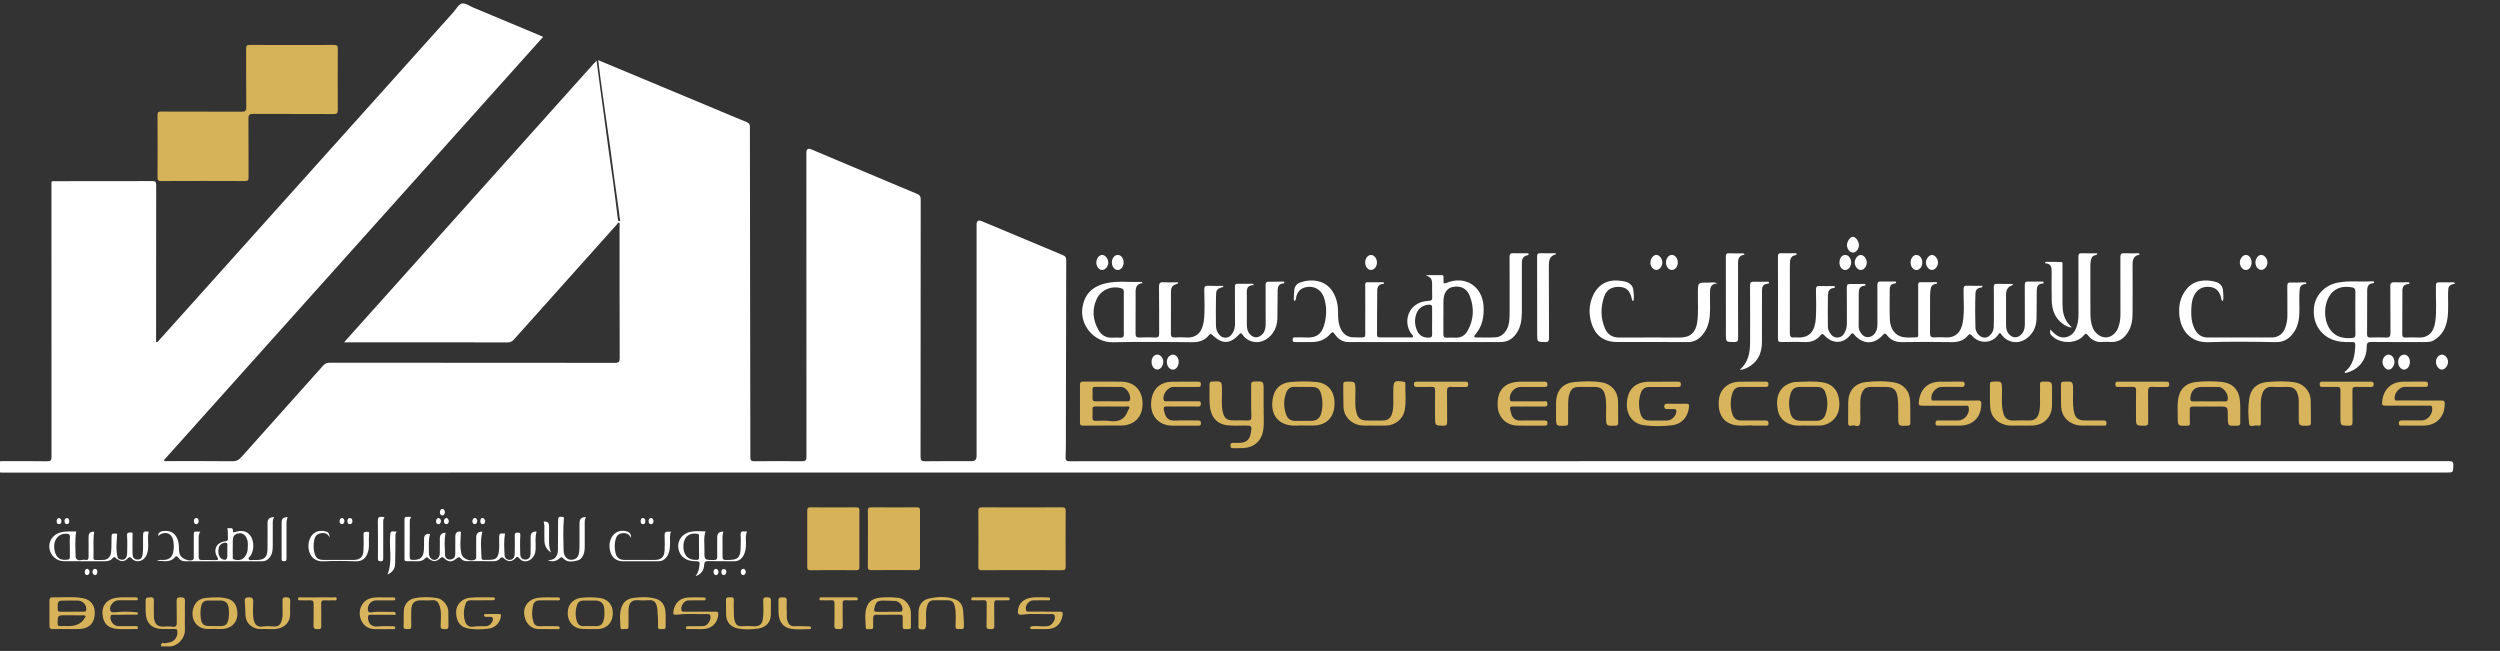 <svg width="265" height="69" viewBox="0 0 265 69" fill="none" xmlns="http://www.w3.org/2000/svg">
<rect x="0" y="0" width="265" height="69" fill="#333333" stroke="none"/>
<g clip-path="url(#clip0_7_154)">
<mask id="mask0_7_154" style="mask-type:luminance" maskUnits="userSpaceOnUse" x="-19" y="-15" width="298" height="90">
<path d="M278.658 -15H-19V75H278.658V-15Z" fill="white"/>
</mask>
<g mask="url(#mask0_7_154)">
<path d="M63.42 6.379C67.538 8.099 71.652 9.815 75.77 11.534C76.891 12.003 78.008 12.484 79.136 12.936C79.4 13.043 79.49 13.174 79.49 13.461C79.49 17.512 79.497 21.56 79.504 25.611C79.517 33.228 79.534 40.849 79.537 48.466C79.537 48.797 79.624 48.894 79.959 48.891C81.631 48.874 83.304 48.87 84.973 48.891C85.368 48.897 85.488 48.814 85.485 48.392C85.471 37.661 85.475 26.926 85.475 16.194C85.475 15.806 85.65 15.686 86 15.833C89.73 17.405 93.457 18.984 97.19 20.543C97.501 20.674 97.595 20.827 97.595 21.155C97.585 30.231 97.591 39.306 97.578 48.382C97.578 48.777 97.655 48.901 98.076 48.894C99.722 48.867 101.365 48.884 103.01 48.884C103.347 48.884 103.517 48.708 103.519 48.355C103.519 40.176 103.519 31.994 103.519 23.815C103.519 23.413 103.704 23.291 104.074 23.447C106.931 24.644 109.788 25.849 112.648 27.036C112.926 27.15 113.023 27.284 113.019 27.588C112.999 33.723 112.993 39.858 112.983 45.993C112.983 46.81 112.996 47.626 112.956 48.439C112.936 48.834 113.08 48.897 113.428 48.894C115.127 48.877 116.823 48.887 118.522 48.887C165.533 48.887 212.543 48.887 259.554 48.877C259.958 48.877 260.076 48.967 260.056 49.376C260.019 50.088 260.045 50.088 259.34 50.088C211.7 50.088 164.061 50.088 116.421 50.088C77.69 50.088 38.959 50.088 0.225 50.095C-0.186 50.095 -0.253 49.968 -0.24 49.603C-0.213 48.874 -0.233 48.874 0.503 48.877C2.001 48.88 3.5 48.87 4.995 48.894C5.363 48.901 5.46 48.803 5.46 48.432C5.45 38.861 5.45 29.291 5.454 19.72C5.454 19.141 5.38 19.205 5.962 19.205C9.344 19.205 12.729 19.208 16.111 19.195C16.463 19.195 16.556 19.268 16.556 19.63C16.543 25.029 16.546 30.428 16.546 35.831V36.259C16.737 36.299 16.78 36.159 16.851 36.078C27.261 24.477 37.672 12.872 48.082 1.271C48.373 0.947 48.6 0.425 48.995 0.371C49.363 0.321 49.781 0.642 50.176 0.806C52.504 1.78 54.833 2.753 57.161 3.727C57.285 3.777 57.402 3.834 57.572 3.907C44.151 18.887 30.754 33.84 17.343 48.81C17.517 48.917 17.65 48.877 17.777 48.877C20.066 48.877 22.35 48.867 24.639 48.891C25.057 48.894 25.321 48.753 25.588 48.452C28.469 45.217 31.362 41.996 34.246 38.761C34.453 38.53 34.661 38.447 34.965 38.447C45.038 38.453 55.107 38.45 65.179 38.463C65.581 38.463 65.688 38.373 65.688 37.962C65.671 33.298 65.678 28.632 65.674 23.969C65.674 23.845 65.721 23.708 65.631 23.587C65.497 23.594 65.46 23.711 65.393 23.785C61.754 27.846 58.114 31.91 54.481 35.981C54.287 36.199 54.1 36.296 53.799 36.292C48.182 36.282 42.566 36.286 36.949 36.286H36.474C36.795 35.928 37.056 35.63 37.317 35.339C45.871 25.788 54.428 16.241 62.981 6.694C63.062 6.603 63.149 6.516 63.236 6.43C63.366 7.416 63.493 8.403 63.627 9.387C63.764 10.414 63.911 11.437 64.049 12.461C64.196 13.552 64.336 14.645 64.487 15.736C64.657 16.97 64.845 18.205 65.012 19.439C65.183 20.714 65.34 21.991 65.5 23.269C65.51 23.35 65.517 23.443 65.628 23.433C65.738 23.423 65.751 23.323 65.728 23.253C65.651 23.049 65.668 22.831 65.638 22.62C65.454 21.332 65.273 20.048 65.099 18.76C64.952 17.696 64.821 16.629 64.674 15.565C64.5 14.318 64.316 13.073 64.139 11.825C63.982 10.708 63.825 9.594 63.674 8.477C63.58 7.781 63.5 7.082 63.41 6.383L63.42 6.379Z" fill="white"/>
<path d="M30.981 4.77C32.453 4.77 33.922 4.78 35.393 4.76C35.738 4.757 35.808 4.867 35.808 5.188C35.795 7.339 35.795 9.49 35.808 11.641C35.808 11.989 35.725 12.093 35.367 12.09C32.52 12.073 29.673 12.09 26.823 12.073C26.428 12.073 26.331 12.19 26.334 12.571C26.351 14.642 26.334 16.713 26.348 18.783C26.348 19.091 26.281 19.192 25.95 19.192C22.996 19.178 20.042 19.178 17.085 19.192C16.791 19.192 16.697 19.121 16.697 18.814C16.71 16.609 16.71 14.405 16.697 12.2C16.697 11.889 16.794 11.825 17.085 11.825C19.932 11.835 22.779 11.825 25.629 11.839C25.983 11.839 26.107 11.765 26.104 11.38C26.084 9.31 26.1 7.239 26.087 5.168C26.087 4.861 26.157 4.757 26.485 4.76C27.984 4.777 29.479 4.767 30.978 4.767L30.981 4.77Z" fill="#D6B258"/>
<path d="M210.161 30.301C210.091 30.488 210.004 30.482 209.927 30.492C209.579 30.542 209.412 30.759 209.399 31.094C209.355 32.308 209.362 33.526 209.395 34.74C209.395 34.834 209.419 34.928 209.449 35.014C209.616 35.506 210.041 35.827 210.452 35.784C210.884 35.737 211.312 35.239 211.336 34.677C211.366 34.011 211.349 33.342 211.349 32.673C211.349 31.924 211.359 31.177 211.342 30.428C211.336 30.164 211.426 30.077 211.687 30.087C212.242 30.104 212.797 30.094 213.359 30.094C213.349 30.174 213.349 30.218 213.343 30.221C212.874 30.361 212.64 30.692 212.64 31.214C212.64 32.285 212.64 33.352 212.64 34.422C212.64 34.627 212.657 34.824 212.717 35.014C212.841 35.413 213.222 35.737 213.584 35.754C213.935 35.774 214.333 35.476 214.5 35.088C214.611 34.837 214.634 34.576 214.634 34.305C214.634 32.944 214.637 31.579 214.627 30.218C214.627 29.947 214.688 29.833 214.982 29.846C215.45 29.869 215.919 29.846 216.387 29.846C216.474 29.846 216.598 29.806 216.621 29.933C216.644 30.074 216.514 30.057 216.427 30.067C215.962 30.12 215.902 30.472 215.895 30.83C215.878 31.82 215.902 32.807 215.872 33.797C215.842 34.7 215.474 35.453 214.698 35.961C213.848 36.517 212.724 36.296 212.155 35.453C212.028 35.265 211.941 35.265 211.837 35.433C211.212 36.429 209.777 36.51 208.994 35.543C208.85 35.366 208.733 35.403 208.606 35.556C208.154 36.105 207.572 36.279 206.866 36.266C205.117 36.232 203.364 36.236 201.611 36.266C200.935 36.276 200.413 36.051 200.015 35.523C199.868 35.329 199.775 35.299 199.591 35.506C198.647 36.567 197.429 36.533 196.513 35.433C196.382 35.275 196.316 35.285 196.185 35.453C195.409 36.46 194.245 36.5 193.382 35.543C193.218 35.362 193.124 35.366 192.98 35.543C192.542 36.078 191.98 36.292 191.284 36.259C190.471 36.222 189.652 36.246 188.839 36.256C188.585 36.256 188.461 36.222 188.461 35.908C188.474 33.007 188.471 30.107 188.461 27.207C188.461 26.926 188.535 26.829 188.819 26.839C189.301 26.859 189.782 26.839 190.264 26.839C190.331 26.839 190.411 26.839 190.435 26.909C190.461 26.989 190.391 27.036 190.328 27.046C189.746 27.14 189.739 27.591 189.729 28.023C189.715 28.652 189.725 29.281 189.725 29.906C189.725 31.696 189.732 33.489 189.719 35.279C189.719 35.637 189.809 35.821 190.19 35.764C190.257 35.754 190.324 35.757 190.391 35.764C191.92 35.904 192.402 34.958 192.479 33.73C192.539 32.73 192.509 31.726 192.492 30.723C192.489 30.408 192.572 30.298 192.897 30.318C193.362 30.345 193.833 30.321 194.302 30.318C194.379 30.318 194.479 30.304 194.496 30.408C194.512 30.518 194.409 30.525 194.332 30.535C193.874 30.582 193.77 30.933 193.76 31.285C193.736 32.405 193.743 33.529 193.756 34.653C193.756 34.834 193.83 35.025 193.914 35.188C194.094 35.54 194.369 35.801 194.79 35.777C195.212 35.754 195.459 35.473 195.61 35.105C195.727 34.817 195.774 34.516 195.77 34.205C195.764 32.961 195.777 31.72 195.76 30.475C195.76 30.197 195.83 30.094 196.118 30.104C196.6 30.12 197.082 30.097 197.56 30.094C197.637 30.094 197.737 30.077 197.741 30.194C197.741 30.281 197.657 30.284 197.593 30.291C197.145 30.338 197.031 30.652 197.028 31.027C197.018 32.218 197.021 33.406 197.018 34.596C197.018 34.834 197.098 35.048 197.215 35.239C197.406 35.55 197.687 35.777 198.068 35.734C198.487 35.684 198.758 35.399 198.908 35.014C199.002 34.774 199.008 34.519 199.008 34.265C199.008 32.917 199.012 31.566 199.002 30.218C199.002 29.943 199.072 29.829 199.363 29.839C199.831 29.856 200.3 29.839 200.768 29.839C200.855 29.839 200.979 29.809 200.992 29.94C201.002 30.044 200.892 30.05 200.815 30.057C200.417 30.09 200.31 30.361 200.31 30.699C200.31 31.756 200.283 32.81 200.323 33.864C200.36 34.864 200.878 35.553 201.675 35.724C202.146 35.824 202.635 35.761 203.113 35.754C203.404 35.754 203.327 35.493 203.327 35.326C203.33 33.697 203.327 32.064 203.327 30.435C203.327 30.355 203.33 30.274 203.327 30.194C203.314 29.99 203.394 29.91 203.608 29.913C204.117 29.923 204.625 29.913 205.134 29.906C205.214 29.906 205.318 29.896 205.331 29.99C205.348 30.1 205.241 30.094 205.164 30.104C204.826 30.14 204.685 30.368 204.642 30.669C204.612 30.893 204.588 31.121 204.588 31.348C204.582 32.669 204.588 33.994 204.582 35.316C204.582 35.637 204.679 35.781 205.02 35.764C205.421 35.74 205.823 35.74 206.224 35.764C207.358 35.824 207.887 35.145 208.054 34.155C208.251 33.001 208.124 31.833 208.138 30.672C208.141 30.375 208.211 30.274 208.512 30.284C209.051 30.308 209.593 30.291 210.171 30.291L210.161 30.301Z" fill="white"/>
<path d="M151.132 29.164C151.71 29.164 152.292 29.164 152.871 29.164C152.992 29.164 153.008 29.271 153.012 29.368C153.012 29.502 153.018 29.635 153.012 29.769C153.002 30.017 153.045 30.104 153.329 29.987C155.28 29.174 157.106 30.311 157.253 32.415C157.33 33.543 157.14 34.596 156.364 35.483C156.313 35.54 156.243 35.603 156.283 35.694C156.323 35.784 156.417 35.77 156.491 35.77C157.173 35.77 157.856 35.797 158.535 35.757C159.271 35.714 159.836 35.041 159.963 34.148C160.023 33.71 160.02 33.268 160.02 32.827C160.02 30.97 160.027 29.113 160.013 27.254C160.013 26.942 160.083 26.822 160.411 26.839C160.89 26.862 161.375 26.842 161.856 26.846C161.93 26.846 162.03 26.832 162.037 26.946C162.04 27.026 161.96 27.053 161.897 27.063C161.378 27.157 161.315 27.538 161.315 27.966C161.315 29.702 161.315 31.442 161.315 33.178C161.315 33.854 161.214 34.509 160.883 35.111C160.485 35.827 159.91 36.256 159.05 36.256C153.687 36.252 148.328 36.249 142.966 36.259C142.284 36.259 141.822 35.924 141.474 35.409C141.307 35.158 141.213 35.165 141.036 35.376C140.517 35.981 139.848 36.259 139.055 36.256C138.48 36.252 137.905 36.256 137.329 36.259C137.149 36.259 137.015 36.252 137.015 36.015C137.015 35.781 137.149 35.761 137.329 35.764C137.691 35.77 138.052 35.744 138.413 35.77C139.738 35.867 140.193 35.185 140.417 34.252C140.641 33.332 140.641 32.395 140.32 31.489C140.029 30.669 139.239 30.248 138.396 30.448C137.885 30.572 137.557 30.887 137.416 31.402C137.373 31.562 137.403 31.753 137.262 31.887C137.122 31.87 137.139 31.76 137.142 31.676C137.155 31.355 137.155 31.034 137.199 30.716C137.249 30.348 137.466 30.06 137.818 29.94C139.052 29.512 140.487 29.699 141.243 30.88C141.668 31.542 141.825 32.275 141.832 33.051C141.839 33.69 141.839 34.329 142.153 34.924C142.437 35.466 142.886 35.754 143.471 35.754C144.966 35.751 144.695 36.008 144.712 34.573C144.729 33.131 144.715 31.686 144.712 30.244C144.712 30.067 144.705 29.92 144.943 29.92C145.505 29.92 146.064 29.92 146.626 29.92C146.656 29.92 146.682 29.963 146.709 29.98C146.706 30.053 146.666 30.094 146.609 30.097C146.164 30.11 145.99 30.405 145.987 30.786C145.967 32.348 145.973 33.914 145.963 35.476C145.963 35.71 146.08 35.77 146.291 35.767C147.362 35.764 148.429 35.767 149.499 35.767C149.6 35.767 149.733 35.814 149.78 35.68C149.82 35.56 149.697 35.496 149.636 35.416C148.914 34.496 149.054 33.114 149.961 32.398C150.392 32.057 150.911 31.91 151.453 31.89C151.737 31.88 151.827 31.783 151.814 31.509C151.794 31.054 151.811 30.599 151.804 30.147C151.794 29.548 151.71 29.441 151.142 29.164H151.132ZM152.998 33.556C152.998 34.185 153.002 34.81 152.998 35.439C152.998 35.687 153.079 35.811 153.35 35.794C153.657 35.777 153.965 35.781 154.269 35.794C154.831 35.814 155.27 35.577 155.541 35.108C156.233 33.914 156.287 32.639 155.798 31.375C155.477 30.542 154.788 30.244 153.955 30.428C153.339 30.565 153.002 31.124 153.002 31.997C153.002 32.519 153.002 33.038 153.002 33.559L152.998 33.556ZM151.804 34.054C151.804 33.576 151.797 33.094 151.804 32.616C151.807 32.379 151.724 32.285 151.476 32.295C150.874 32.322 150.369 32.66 150.151 33.221C149.934 33.794 149.944 34.365 150.162 34.934C150.389 35.53 150.777 35.781 151.406 35.794C151.7 35.801 151.817 35.71 151.807 35.409C151.791 34.958 151.804 34.503 151.804 34.051V34.054Z" fill="white"/>
<path d="M108.363 53.785C109.768 53.785 111.169 53.791 112.574 53.778C112.869 53.778 112.966 53.852 112.963 54.156C112.949 56.12 112.949 58.083 112.963 60.05C112.963 60.338 112.902 60.445 112.588 60.442C109.754 60.428 106.918 60.428 104.084 60.442C103.787 60.442 103.7 60.365 103.703 60.064C103.716 58.1 103.72 56.136 103.703 54.169C103.703 53.838 103.81 53.775 104.114 53.778C105.533 53.791 106.948 53.785 108.366 53.785H108.363Z" fill="#D6B258"/>
<path d="M121.108 30.003C120.252 30.13 120.379 30.796 120.376 31.381C120.365 32.703 120.379 34.028 120.369 35.349C120.369 35.653 120.452 35.787 120.777 35.774C121.339 35.754 121.901 35.754 122.463 35.774C122.787 35.787 122.874 35.653 122.871 35.349C122.861 33.706 122.881 32.061 122.854 30.418C122.848 29.993 122.981 29.89 123.376 29.916C123.875 29.95 124.376 29.923 124.892 29.923C124.865 30.01 124.861 30.05 124.848 30.057C124.233 30.261 124.126 30.395 124.122 31.057C124.115 32.486 124.129 33.917 124.112 35.346C124.109 35.69 124.236 35.791 124.557 35.77C124.932 35.75 125.306 35.74 125.681 35.77C126.882 35.861 127.441 35.158 127.595 34.071C127.755 32.957 127.651 31.83 127.651 30.709C127.651 30.355 127.765 30.281 128.083 30.294C128.608 30.318 129.137 30.301 129.682 30.301C129.648 30.391 129.645 30.431 129.632 30.435C128.892 30.599 128.916 30.82 128.896 31.462C128.866 32.449 128.886 33.439 128.889 34.429C128.889 34.723 128.933 35.018 129.093 35.275C129.287 35.587 129.551 35.811 129.936 35.794C130.328 35.774 130.558 35.506 130.722 35.185C130.856 34.924 130.913 34.636 130.91 34.332C130.9 33.037 130.91 31.739 130.9 30.445C130.9 30.177 130.956 30.06 131.254 30.077C131.692 30.1 132.137 30.077 132.579 30.08C132.689 30.08 132.823 30.03 132.923 30.224C131.993 30.217 132.171 30.887 132.167 31.438C132.161 32.429 132.167 33.415 132.164 34.406C132.164 34.636 132.191 34.861 132.271 35.075C132.408 35.449 132.796 35.754 133.138 35.754C133.482 35.754 133.88 35.469 134.027 35.101C134.124 34.864 134.161 34.616 134.161 34.359C134.155 32.984 134.161 31.606 134.155 30.231C134.155 29.96 134.215 29.846 134.509 29.86C134.977 29.88 135.446 29.853 135.911 29.849C135.998 29.849 136.122 29.806 136.138 29.94C136.152 30.047 136.035 30.047 135.964 30.057C135.56 30.11 135.439 30.395 135.432 30.743C135.416 31.756 135.422 32.773 135.402 33.79C135.382 34.864 134.74 35.817 133.843 36.155C133.071 36.446 132.134 36.152 131.696 35.459C131.575 35.269 131.495 35.292 131.368 35.433C130.388 36.49 129.575 36.513 128.504 35.51C128.364 35.379 128.27 35.369 128.15 35.526C127.698 36.095 127.106 36.279 126.384 36.272C123.577 36.249 120.767 36.215 117.96 36.279C115.993 36.322 114.475 34.479 114.729 32.666C114.916 31.328 115.652 30.361 117.298 30.01C118.509 29.752 119.75 29.926 120.978 29.886C121.035 29.886 121.078 29.916 121.105 30.01L121.108 30.003ZM119.124 33.238C119.124 32.864 119.124 32.492 119.124 32.117C119.124 31.73 119.114 31.341 119.128 30.957C119.134 30.716 119.044 30.605 118.807 30.542C117.773 30.264 116.679 30.746 116.234 31.726C115.739 32.813 115.846 33.887 116.398 34.917C116.719 35.52 117.228 35.837 117.937 35.794C118.204 35.777 118.472 35.774 118.736 35.794C119.041 35.817 119.134 35.694 119.128 35.403C119.114 34.683 119.124 33.961 119.124 33.242V33.238Z" fill="white"/>
<path d="M260.263 30.037C259.554 30.241 259.514 30.301 259.497 31.034C259.477 31.94 259.564 32.85 259.43 33.757C259.286 34.74 258.868 35.556 257.982 36.078C257.717 36.236 257.43 36.256 257.132 36.256C255.222 36.256 253.308 36.266 251.398 36.246C251 36.242 250.87 36.336 250.87 36.754C250.87 38.159 250.013 39.209 248.658 39.524C248.622 39.531 248.581 39.514 248.528 39.507C248.541 39.464 248.538 39.417 248.561 39.4C249.481 38.664 249.628 37.634 249.659 36.553C249.669 36.245 249.475 36.249 249.261 36.256C248.494 36.276 247.742 36.249 247.029 35.908C245.781 35.312 245.112 34.051 245.286 32.562C245.437 31.278 246.427 30.251 247.728 29.973C248.976 29.709 250.234 29.9 251.485 29.819C251.555 29.816 251.639 29.823 251.652 29.896C251.672 30.003 251.579 30.02 251.498 30.027C251.05 30.067 250.923 30.385 250.923 30.759C250.913 32.322 250.916 33.887 250.91 35.449C250.91 35.69 251.01 35.781 251.248 35.777C251.81 35.767 252.372 35.757 252.93 35.777C253.292 35.794 253.392 35.653 253.389 35.312C253.375 33.67 253.395 32.024 253.372 30.381C253.365 29.99 253.492 29.9 253.85 29.92C254.288 29.943 254.733 29.92 255.172 29.92C255.259 29.92 255.386 29.883 255.396 30.013C255.406 30.127 255.292 30.104 255.218 30.114C254.827 30.157 254.656 30.418 254.653 30.773C254.64 32.335 254.643 33.901 254.64 35.463C254.64 35.71 254.753 35.784 254.988 35.777C255.416 35.764 255.844 35.751 256.272 35.777C257.493 35.858 257.995 35.105 258.135 34.121C258.306 32.914 258.182 31.693 258.206 30.478C258.216 29.93 258.206 29.93 258.741 29.93C259.116 29.93 259.49 29.923 259.865 29.923C259.989 29.923 260.129 29.883 260.266 30.04L260.263 30.037ZM249.665 33.181C249.665 32.432 249.655 31.683 249.672 30.937C249.679 30.682 249.598 30.512 249.347 30.465C248.595 30.331 247.876 30.391 247.28 30.933C246.293 31.83 246.183 33.887 247.039 34.994C247.601 35.72 248.351 35.884 249.214 35.837C249.552 35.821 249.689 35.751 249.675 35.386C249.649 34.653 249.669 33.917 249.669 33.181H249.665Z" fill="white"/>
<path d="M91.095 57.14C91.095 58.127 91.088 59.117 91.098 60.104C91.098 60.365 91.025 60.445 90.757 60.442C89.141 60.428 87.525 60.431 85.91 60.442C85.645 60.442 85.569 60.365 85.569 60.104C85.579 58.1 85.579 56.099 85.569 54.096C85.569 53.848 85.645 53.778 85.89 53.778C87.519 53.788 89.148 53.791 90.777 53.778C91.065 53.778 91.102 53.895 91.098 54.136C91.088 55.136 91.095 56.14 91.095 57.14Z" fill="#D7B259"/>
<path d="M91.998 57.136C91.998 56.146 92.008 55.159 91.991 54.169C91.988 53.882 92.048 53.771 92.363 53.775C93.968 53.791 95.571 53.788 97.177 53.775C97.434 53.775 97.521 53.841 97.521 54.109C97.511 56.099 97.511 58.093 97.521 60.084C97.521 60.375 97.421 60.438 97.15 60.435C95.557 60.425 93.968 60.422 92.376 60.435C92.078 60.435 91.985 60.361 91.988 60.057C92.008 59.08 91.995 58.107 91.995 57.13L91.998 57.136Z" fill="#D7B259"/>
<path d="M217.334 34.924C217.447 35.045 217.518 35.125 217.591 35.195C217.989 35.583 218.438 35.871 219.023 35.734C219.649 35.587 219.97 35.128 220.15 34.546C220.281 34.121 220.321 33.683 220.321 33.242C220.321 31.238 220.324 29.234 220.311 27.227C220.311 26.929 220.381 26.829 220.689 26.842C221.228 26.866 221.766 26.849 222.315 26.849C222.288 27.046 222.174 27.029 222.091 27.049C221.843 27.106 221.703 27.26 221.652 27.511C221.612 27.709 221.579 27.902 221.579 28.107C221.579 29.816 221.572 31.529 221.585 33.238C221.589 33.73 221.632 34.222 221.81 34.693C222.044 35.316 222.639 35.774 223.221 35.767C223.783 35.761 224.315 35.326 224.543 34.7C224.71 34.242 224.767 33.767 224.767 33.285C224.767 31.281 224.773 29.277 224.76 27.27C224.76 26.939 224.844 26.822 225.185 26.842C225.61 26.869 226.041 26.842 226.469 26.849C226.583 26.849 226.714 26.795 226.797 26.926C226.787 26.953 226.784 26.996 226.771 26.996C226.068 27.13 226.045 27.638 226.051 28.21C226.068 29.893 226.061 31.579 226.051 33.262C226.048 33.937 225.938 34.596 225.58 35.182C225.165 35.861 224.593 36.296 223.743 36.249C223.422 36.232 223.101 36.225 222.78 36.249C222.157 36.296 221.696 36.015 221.328 35.553C221.181 35.369 221.087 35.289 220.913 35.513C220.201 36.44 218.441 36.517 217.524 35.617C217.294 35.392 217.28 35.369 217.334 34.914V34.924Z" fill="white"/>
<path d="M173.143 31.913C173.009 31.867 172.996 31.8 172.983 31.733C172.809 30.883 172.464 30.498 171.805 30.425C170.959 30.331 170.313 30.646 170.045 31.425C169.657 32.556 169.651 33.713 170.132 34.827C170.41 35.476 170.932 35.787 171.658 35.781C173.795 35.767 175.936 35.777 178.074 35.777C179.148 35.777 179.753 35.249 179.904 34.168C180.051 33.118 179.961 32.061 179.974 31.007C179.987 29.953 179.974 29.943 181.041 29.96C181.356 29.963 181.683 29.863 182.045 30.044C181.232 30.077 181.272 30.626 181.259 31.164C181.235 32.124 181.349 33.088 181.152 34.041C181.024 34.66 180.757 35.205 180.319 35.653C179.934 36.048 179.479 36.269 178.894 36.262C176.408 36.242 173.919 36.256 171.434 36.252C170.039 36.252 169.132 35.617 168.707 34.285C168.383 33.272 168.42 32.251 168.881 31.281C169.427 30.134 170.43 29.599 171.698 29.759C171.959 29.793 172.227 29.806 172.481 29.916C172.872 30.09 173.106 30.365 173.14 30.793C173.17 31.157 173.243 31.522 173.14 31.913H173.143Z" fill="white"/>
<path d="M235.625 31.917C235.441 31.833 235.465 31.696 235.441 31.586C235.291 30.923 234.93 30.529 234.374 30.435C233.632 30.308 233.033 30.562 232.675 31.137C232.357 31.646 232.294 32.218 232.277 32.79C232.253 33.539 232.304 34.285 232.682 34.964C232.969 35.486 233.411 35.77 234.013 35.774C236.271 35.774 238.532 35.781 240.79 35.774C241.52 35.774 242.038 35.372 242.269 34.647C242.389 34.265 242.47 33.874 242.463 33.466C242.453 32.425 242.473 31.382 242.453 30.341C242.446 30.01 242.553 29.93 242.864 29.947C243.303 29.967 243.744 29.936 244.186 29.93C244.289 29.93 244.4 29.91 244.477 30C244.463 30.131 244.366 30.107 244.293 30.117C243.962 30.157 243.804 30.351 243.768 30.672C243.694 31.352 243.738 32.034 243.738 32.713C243.734 33.533 243.697 34.346 243.246 35.068C242.781 35.811 242.192 36.282 241.232 36.266C238.853 36.225 236.472 36.189 234.093 36.272C232.15 36.339 231.156 34.984 231.009 33.395C230.919 32.412 231.109 31.485 231.742 30.679C232.558 29.639 233.866 29.582 234.916 29.896C235.381 30.037 235.629 30.398 235.645 30.893C235.655 31.224 235.736 31.562 235.629 31.913L235.625 31.917Z" fill="white"/>
<path d="M116.92 45.114C116.211 45.114 115.505 45.104 114.796 45.117C114.548 45.12 114.478 45.04 114.478 44.796C114.488 43.461 114.488 42.126 114.478 40.792C114.478 40.534 114.552 40.444 114.816 40.447C116.151 40.457 117.485 40.444 118.82 40.454C120.252 40.467 121.122 41.374 121.112 42.816C121.102 44.231 120.222 45.104 118.8 45.11C118.171 45.11 117.546 45.11 116.917 45.11L116.92 45.114ZM117.766 42.538C118.328 42.538 118.887 42.538 119.449 42.538C119.576 42.538 119.72 42.575 119.773 42.391C119.931 41.855 119.389 41.026 118.85 41.016C117.93 41.002 117.007 41.016 116.087 41.009C115.88 41.009 115.799 41.086 115.806 41.29C115.816 41.571 115.826 41.852 115.806 42.13C115.783 42.434 115.876 42.561 116.207 42.545C116.726 42.518 117.248 42.538 117.77 42.538H117.766ZM117.81 43.087C117.251 43.087 116.689 43.096 116.131 43.083C115.89 43.077 115.793 43.157 115.806 43.404C115.823 43.695 115.819 43.99 115.806 44.284C115.796 44.528 115.9 44.615 116.137 44.612C116.616 44.602 117.104 44.552 117.576 44.622C118.562 44.769 119.245 44.465 119.576 43.495C119.616 43.374 119.783 43.277 119.703 43.143C119.64 43.036 119.482 43.093 119.365 43.093C118.847 43.09 118.325 43.093 117.806 43.093L117.81 43.087Z" fill="#D8B45D"/>
<path d="M133.95 43.194C133.917 43.893 134.031 44.752 133.9 45.599C133.72 46.749 132.93 47.439 131.766 47.499C131.418 47.516 131.07 47.499 130.722 47.506C130.532 47.512 130.428 47.469 130.428 47.241C130.428 47.014 130.502 46.927 130.729 46.944C130.93 46.957 131.13 46.947 131.331 46.944C132.091 46.944 132.462 46.633 132.589 45.89C132.719 45.127 132.703 45.11 131.927 45.107C131.338 45.107 130.746 45.144 130.164 45.087C128.949 44.97 128.29 44.174 128.22 42.759C128.187 42.093 128.22 41.424 128.21 40.755C128.21 40.541 128.277 40.45 128.511 40.44C129.528 40.394 129.515 40.387 129.531 41.387C129.545 42.16 129.441 42.939 129.622 43.702C129.772 44.344 130.067 44.562 130.726 44.562C131.221 44.562 131.716 44.548 132.208 44.569C132.545 44.582 132.663 44.508 132.646 44.12C132.602 42.999 132.629 41.876 132.622 40.755C132.622 40.537 132.699 40.454 132.927 40.444C133.944 40.397 133.944 40.39 133.944 41.387C133.944 41.936 133.944 42.481 133.944 43.184L133.95 43.194Z" fill="#D8B45C"/>
<path d="M56.88 56.347C56.693 56.966 56.8 57.581 56.779 58.19C56.766 58.639 56.622 59.023 56.251 59.301C55.849 59.599 55.331 59.572 55.037 59.174C54.853 58.926 54.779 59.02 54.629 59.174C54.254 59.568 53.859 59.589 53.448 59.211C53.27 59.05 53.153 59.017 52.989 59.211C52.829 59.404 52.608 59.488 52.35 59.485C51.4 59.478 50.454 59.475 49.504 59.481C49.243 59.481 49.025 59.411 48.865 59.214C48.714 59.026 48.597 59.02 48.406 59.187C47.911 59.622 47.527 59.605 47.048 59.15C46.908 59.017 46.817 59.036 46.68 59.16C46.209 59.582 45.924 59.585 45.419 59.187C45.305 59.097 45.215 59 45.088 59.154C44.817 59.475 44.459 59.515 44.071 59.495C43.75 59.478 43.429 59.485 43.108 59.488C42.937 59.488 42.873 59.425 42.877 59.251C42.88 57.849 42.883 56.444 42.877 55.042C42.877 54.842 42.954 54.781 43.134 54.791C43.268 54.798 43.399 54.791 43.593 54.791C43.435 54.982 43.435 55.183 43.435 55.384C43.435 56.584 43.439 57.789 43.429 58.99C43.429 59.227 43.462 59.348 43.75 59.351C44.553 59.368 44.874 59.107 44.934 58.291C44.961 57.906 44.947 57.514 44.947 57.13C44.947 56.726 45.158 56.549 45.58 56.598C45.396 57.277 45.466 57.969 45.466 58.658C45.466 59.053 45.744 59.354 46.048 59.351C46.356 59.348 46.607 59.057 46.617 58.648C46.63 58.127 46.617 57.608 46.62 57.086C46.62 56.674 46.825 56.468 47.236 56.471C47.065 57.25 47.155 58.036 47.175 58.819C47.182 59.123 47.41 59.361 47.784 59.301C48.115 59.251 48.259 59.03 48.259 58.712C48.263 58.096 48.259 57.484 48.263 56.869C48.263 56.465 48.461 56.296 48.858 56.36C48.835 57.157 48.714 57.956 48.925 58.739C49.062 59.254 49.882 59.565 50.353 59.321C50.49 59.251 50.477 59.14 50.477 59.017C50.477 58.334 50.477 57.655 50.477 56.972C50.477 56.544 50.696 56.338 51.133 56.354C50.889 57.277 51.012 58.217 51.042 59.15C51.046 59.281 51.126 59.348 51.246 59.348C51.581 59.344 51.919 59.361 52.243 59.311C52.641 59.251 52.802 58.936 52.866 58.568C52.949 58.09 52.906 57.608 52.909 57.126C52.916 56.518 52.909 56.518 53.538 56.564C53.391 57.327 53.451 58.1 53.488 58.866C53.501 59.164 53.752 59.378 54.08 59.344C54.441 59.307 54.548 59.01 54.558 58.702C54.578 58.046 54.572 57.394 54.565 56.738C54.565 56.561 54.595 56.471 54.799 56.464C55.053 56.454 55.184 56.451 55.157 56.802C55.103 57.424 55.137 58.056 55.144 58.685C55.147 59.097 55.324 59.297 55.659 59.311C56.007 59.324 56.227 59.114 56.241 58.702C56.258 58.1 56.248 57.501 56.248 56.899C56.248 56.504 56.458 56.32 56.88 56.347Z" fill="white"/>
<path d="M234.13 43.093C233.581 43.093 233.033 43.103 232.487 43.09C232.213 43.083 232.099 43.173 232.113 43.458C232.13 43.913 232.099 44.368 232.126 44.819C232.14 45.043 232.099 45.117 231.859 45.124C230.835 45.154 230.835 45.164 230.838 44.147C230.838 43.572 230.801 42.993 230.868 42.424C231.002 41.277 231.661 40.608 232.815 40.487C233.705 40.397 234.608 40.394 235.498 40.487C236.733 40.621 237.385 41.374 237.452 42.675C237.489 43.394 237.458 44.117 237.469 44.839C237.469 45.05 237.395 45.107 237.191 45.117C236.147 45.167 236.147 45.174 236.147 44.123C236.147 43.073 236.147 43.09 235.097 43.09C234.776 43.09 234.454 43.09 234.133 43.09L234.13 43.093ZM234.14 42.545C234.702 42.545 235.261 42.545 235.823 42.545C235.936 42.545 236.064 42.575 236.12 42.414C236.308 41.876 235.722 41.023 235.144 41.012C234.568 41.002 233.996 41.012 233.421 41.012C232.638 41.012 232.233 41.41 232.176 42.197C232.16 42.454 232.223 42.561 232.498 42.551C233.043 42.535 233.591 42.548 234.14 42.548V42.545Z" fill="#D8B45D"/>
<path d="M138.149 45.09C137.667 45.09 137.175 45.157 136.71 45.077C135.151 44.816 134.717 43.602 134.891 42.361C135.048 41.23 135.713 40.581 136.854 40.487C137.731 40.417 138.62 40.407 139.497 40.487C140.815 40.611 141.511 41.521 141.457 42.896C141.404 44.294 140.561 45.104 139.152 45.11C138.818 45.11 138.483 45.11 138.149 45.11V45.087V45.09ZM138.162 41.009C137.868 41.009 137.573 41.026 137.282 41.006C136.794 40.972 136.49 41.206 136.332 41.638C136.045 42.417 136.058 43.207 136.346 43.983C136.5 44.391 136.824 44.612 137.279 44.609C137.854 44.605 138.426 44.612 139.002 44.609C139.547 44.602 139.895 44.354 140.039 43.843C140.219 43.204 140.223 42.548 140.076 41.906C139.912 41.193 139.657 41.016 138.928 41.013C138.674 41.013 138.42 41.013 138.169 41.013L138.162 41.009Z" fill="#D8B45C"/>
<path d="M191.552 45.114C191.117 45.077 190.568 45.181 190.027 45.047C189.184 44.836 188.615 44.334 188.448 43.478C188.18 42.127 188.581 40.989 189.846 40.588C189.996 40.541 190.157 40.491 190.314 40.487C191.274 40.461 192.238 40.38 193.191 40.527C194.135 40.671 194.733 41.25 194.911 42.18C195.008 42.692 195.011 43.217 194.834 43.722C194.546 44.542 193.77 45.09 192.867 45.114C192.465 45.124 192.067 45.114 191.555 45.114H191.552ZM191.676 44.605C191.97 44.605 192.265 44.605 192.556 44.605C193.021 44.602 193.352 44.381 193.502 43.943C193.763 43.177 193.767 42.397 193.502 41.631C193.345 41.183 193.067 41.016 192.589 41.013C192 41.013 191.415 41.013 190.826 41.013C190.241 41.013 189.946 41.23 189.782 41.795C189.592 42.451 189.605 43.117 189.772 43.769C189.923 44.351 190.274 44.602 190.88 44.605C191.147 44.605 191.415 44.605 191.679 44.605H191.676Z" fill="#D8B45C"/>
<path d="M29.074 54.822C28.924 55.012 28.914 55.206 28.914 55.41C28.92 56.253 28.92 57.093 28.91 57.936C28.907 58.311 28.867 58.682 28.649 59.006C28.442 59.318 28.161 59.492 27.783 59.492C25.07 59.492 22.354 59.492 19.641 59.492C19.336 59.492 19.092 59.395 18.922 59.14C18.814 58.98 18.687 58.889 18.54 59.063C18.005 59.699 17.299 59.425 16.653 59.451C16.861 59.294 17.098 59.361 17.323 59.354C17.891 59.341 18.226 59.103 18.353 58.548C18.447 58.13 18.45 57.692 18.36 57.274C18.186 56.467 17.443 56.257 16.764 56.805C16.761 56.508 16.921 56.35 17.245 56.3C18.416 56.113 18.898 56.956 18.958 57.812C18.982 58.143 18.942 58.478 19.072 58.799C19.243 59.211 20.032 59.545 20.42 59.354C20.574 59.277 20.541 59.134 20.541 59.003C20.541 58.321 20.537 57.642 20.541 56.959C20.547 56.206 20.467 56.357 21.23 56.36C21.073 56.584 21.052 56.825 21.059 57.076C21.069 57.718 21.069 58.358 21.059 59C21.052 59.247 21.113 59.371 21.39 59.364C21.872 59.351 22.354 59.368 22.832 59.371C23.056 59.371 23.224 59.351 23.04 59.057C22.561 58.301 22.932 57.498 23.836 57.387C24.13 57.351 24.187 57.257 24.16 56.993C24.13 56.668 24.19 56.337 24.097 55.976C24.348 56.053 24.745 55.798 24.692 56.354C24.682 56.447 24.812 56.427 24.889 56.404C25.535 56.193 26.131 56.203 26.562 56.819C26.963 57.394 26.94 58.361 26.535 58.94C26.462 59.043 26.291 59.12 26.365 59.271C26.445 59.441 26.626 59.348 26.763 59.358C26.92 59.371 27.084 59.358 27.244 59.358C28.007 59.348 28.335 59.05 28.352 58.261C28.375 57.314 28.358 56.364 28.358 55.414C28.358 54.997 28.599 54.8 29.081 54.825L29.074 54.822ZM26.271 57.876C26.291 57.498 26.251 57.13 26.007 56.819C25.783 56.528 25.485 56.474 25.15 56.568C24.819 56.661 24.685 56.916 24.679 57.23C24.665 57.842 24.672 58.455 24.672 59.067C24.672 59.174 24.659 59.267 24.809 59.307C25.525 59.502 25.997 59.227 26.204 58.508C26.264 58.297 26.261 58.09 26.271 57.879V57.876ZM24.1 58.444C24.1 58.23 24.083 58.016 24.103 57.809C24.133 57.525 23.983 57.498 23.769 57.538C23.411 57.608 23.217 57.839 23.163 58.187C23.083 58.685 23.25 59.137 23.558 59.271C23.913 59.425 24.097 59.307 24.097 58.923C24.097 58.762 24.097 58.605 24.097 58.444H24.1Z" fill="white"/>
<path d="M184.932 26.989C184.122 27.103 184.236 27.722 184.236 28.274C184.233 30.796 184.226 33.318 184.243 35.841C184.243 36.192 184.129 36.262 183.811 36.259C182.945 36.242 182.945 36.259 182.945 35.403C182.945 32.679 182.948 29.96 182.938 27.237C182.938 26.949 182.991 26.825 183.306 26.845C183.758 26.872 184.212 26.855 184.667 26.862C184.754 26.862 184.858 26.825 184.932 26.993V26.989Z" fill="white"/>
<path d="M214.139 45.114C213.707 45.074 213.159 45.181 212.617 45.047C211.6 44.796 210.998 44.11 210.951 43.063C210.918 42.29 210.944 41.514 210.934 40.738C210.934 40.534 211.001 40.464 211.212 40.454C212.212 40.407 212.205 40.4 212.215 41.374C212.222 42.066 212.152 42.765 212.276 43.455C212.403 44.157 212.63 44.645 213.577 44.578C214.082 44.542 214.594 44.575 215.102 44.572C215.684 44.572 216.006 44.297 216.146 43.725C216.307 43.066 216.22 42.394 216.24 41.728C216.25 41.407 216.253 41.086 216.24 40.765C216.226 40.514 216.323 40.45 216.564 40.447C217.518 40.434 217.518 40.427 217.518 41.377C217.518 41.926 217.521 42.474 217.511 43.02C217.488 44.207 216.655 45.06 215.46 45.107C215.059 45.124 214.658 45.107 214.142 45.107L214.139 45.114Z" fill="#D8B45A"/>
<path d="M145.565 45.114C145.11 45.077 144.535 45.181 143.966 45.03C143.07 44.793 142.437 44.053 142.407 43.127C142.381 42.34 142.404 41.551 142.387 40.765C142.381 40.507 142.488 40.457 142.718 40.454C143.672 40.437 143.662 40.43 143.675 41.377C143.685 42.096 143.602 42.819 143.739 43.535C143.893 44.334 144.187 44.575 144.986 44.575C145.495 44.575 146 44.575 146.509 44.575C147.144 44.575 147.452 44.318 147.599 43.692C147.756 43.033 147.666 42.364 147.693 41.698C147.696 41.591 147.693 41.484 147.693 41.377C147.693 40.39 147.79 40.31 148.77 40.457C148.897 40.477 148.971 40.514 148.967 40.648C148.941 41.581 149.071 42.521 148.904 43.444C148.72 44.445 147.904 45.084 146.883 45.114C146.482 45.124 146.08 45.114 145.565 45.114Z" fill="#D8B45C"/>
<path d="M166.222 43.558C166.222 44.033 166.215 44.435 166.222 44.833C166.229 45.033 166.165 45.107 165.951 45.12C164.941 45.174 164.941 45.181 164.941 44.174C164.941 43.692 164.937 43.21 164.941 42.732C164.957 41.421 165.613 40.618 166.911 40.494C167.864 40.404 168.835 40.377 169.788 40.531C170.795 40.695 171.481 41.477 171.511 42.494C171.534 43.267 171.511 44.043 171.524 44.819C171.527 45.044 171.454 45.114 171.226 45.12C170.243 45.154 170.253 45.161 170.24 44.187C170.23 43.455 170.31 42.719 170.163 41.989C170.022 41.283 169.701 41.013 168.988 41.013C168.44 41.013 167.891 41.013 167.346 41.013C166.797 41.013 166.53 41.233 166.359 41.762C166.158 42.377 166.249 43.006 166.222 43.558Z" fill="#D8B45C"/>
<path d="M197.185 43.474C197.185 43.993 197.235 44.428 197.172 44.846C197.088 45.408 196.62 45.023 196.339 45.1C196.175 45.147 195.894 45.221 195.901 44.839C195.917 44.103 195.894 43.371 195.911 42.635C195.937 41.437 196.586 40.645 197.767 40.501C198.721 40.387 199.694 40.373 200.644 40.514C201.798 40.681 202.437 41.431 202.481 42.588C202.508 43.334 202.481 44.083 202.494 44.833C202.494 45.033 202.437 45.107 202.223 45.12C201.213 45.171 201.22 45.177 201.21 44.174C201.203 43.481 201.246 42.789 201.146 42.096C201.036 41.334 200.698 41.016 199.938 41.016C199.403 41.016 198.868 41.016 198.336 41.016C197.771 41.016 197.523 41.206 197.329 41.742C197.112 42.34 197.225 42.959 197.189 43.478L197.185 43.474Z" fill="#D8B45C"/>
<path d="M243.671 43.491C243.634 43.013 243.738 42.434 243.58 41.869C243.406 41.25 243.109 41.012 242.463 41.012C241.928 41.012 241.393 41.043 240.861 41.006C240.111 40.949 239.857 41.457 239.737 41.959C239.599 42.538 239.653 43.127 239.646 43.715C239.643 44.103 239.636 44.492 239.646 44.876C239.653 45.12 239.496 45.154 239.335 45.11C239.017 45.023 238.455 45.365 238.405 44.926C238.305 44.047 238.281 43.133 238.419 42.25C238.583 41.193 239.238 40.584 240.352 40.491C241.319 40.41 242.302 40.373 243.269 40.534C244.209 40.691 244.905 41.481 244.935 42.421C244.959 43.22 244.942 44.023 244.955 44.826C244.959 45.06 244.865 45.114 244.647 45.12C243.667 45.151 243.667 45.157 243.667 44.184V43.491H243.671Z" fill="#D8B45C"/>
<path d="M176.207 40.457C176.756 40.457 177.305 40.464 177.85 40.457C178.054 40.457 178.174 40.491 178.174 40.738C178.174 40.982 178.061 41.023 177.853 41.019C176.85 41.013 175.85 41.013 174.846 41.019C174.358 41.019 174.073 41.217 173.916 41.681C173.678 42.384 173.685 43.103 173.879 43.812C174.033 44.381 174.334 44.575 174.936 44.578C175.525 44.578 176.11 44.582 176.699 44.578C177.218 44.572 177.699 44.073 177.696 43.568C177.696 43.404 177.602 43.364 177.465 43.361C177.211 43.361 176.957 43.351 176.703 43.361C176.499 43.371 176.418 43.301 176.415 43.087C176.412 42.852 176.505 42.792 176.723 42.795C177.405 42.806 178.084 42.806 178.767 42.795C179.007 42.792 179.061 42.889 179.041 43.107C178.944 44.174 178.285 44.956 177.218 45.08C176.251 45.194 175.264 45.201 174.297 45.08C173.063 44.93 172.367 43.956 172.451 42.685C172.544 41.237 173.367 40.467 174.836 40.464C175.291 40.464 175.746 40.464 176.197 40.464L176.207 40.457Z" fill="#D8B45D"/>
<path d="M164.934 26.849C164.914 26.939 164.911 26.962 164.907 26.962C164.205 27.14 164.175 27.668 164.178 28.264C164.195 30.79 164.178 33.315 164.195 35.841C164.195 36.192 164.084 36.266 163.763 36.259C162.94 36.242 162.94 36.256 162.94 35.443C162.94 32.703 162.944 29.963 162.933 27.224C162.933 26.922 163.004 26.825 163.311 26.839C163.847 26.862 164.385 26.845 164.941 26.845L164.934 26.849Z" fill="white"/>
<path d="M207.365 42.458C208.128 42.458 208.887 42.471 209.65 42.451C209.961 42.441 210.028 42.551 210.021 42.842C209.987 44.247 209.128 45.11 207.726 45.114C207.004 45.114 206.284 45.114 205.562 45.114C205.368 45.114 205.15 45.174 205.164 44.836C205.177 44.508 205.394 44.569 205.585 44.569C206.241 44.569 206.893 44.569 207.549 44.569C208.241 44.569 208.817 43.863 208.686 43.184C208.639 42.933 208.452 43.006 208.312 43.006C206.83 43.003 205.344 43.006 203.862 43.006C203.387 43.006 203.34 42.953 203.411 42.468C203.591 41.18 204.388 40.477 205.689 40.457C206.438 40.447 207.184 40.457 207.934 40.45C208.141 40.45 208.258 40.481 208.258 40.728C208.258 40.969 208.154 41.016 207.94 41.013C207.231 41.002 206.525 41.006 205.816 41.013C205.207 41.013 204.635 41.702 204.732 42.297C204.766 42.505 204.916 42.454 205.04 42.458C205.816 42.461 206.589 42.458 207.365 42.458Z" fill="#D8B55E"/>
<path d="M256.493 42.458C257.269 42.458 258.042 42.464 258.818 42.454C259.059 42.451 259.139 42.521 259.142 42.772C259.159 44.174 258.266 45.107 256.871 45.117C256.108 45.12 255.349 45.117 254.586 45.117C254.405 45.117 254.278 45.104 254.278 44.866C254.278 44.635 254.372 44.562 254.589 44.565C255.299 44.572 256.004 44.572 256.714 44.565C257.366 44.562 257.941 43.812 257.798 43.17C257.744 42.923 257.557 43.003 257.413 43.003C255.931 42.996 254.446 43.003 252.964 43.003C252.505 43.003 252.462 42.953 252.519 42.494C252.679 41.213 253.482 40.481 254.773 40.457C255.523 40.444 256.269 40.457 257.018 40.45C257.232 40.45 257.369 40.467 257.369 40.742C257.369 41.039 257.189 41.009 256.998 41.009C256.289 41.009 255.583 41.002 254.874 41.009C254.308 41.016 253.726 41.762 253.847 42.307C253.89 42.508 254.044 42.451 254.168 42.451C254.944 42.454 255.717 42.451 256.493 42.451V42.458Z" fill="#D8B55E"/>
<path d="M184.403 39.213C185.33 38.413 185.507 37.363 185.511 36.252C185.514 34.262 185.521 32.271 185.504 30.281C185.504 29.94 185.604 29.843 185.935 29.86C186.387 29.886 186.845 29.86 187.297 29.86C187.384 29.86 187.511 29.833 187.518 29.963C187.521 30.064 187.414 30.07 187.334 30.077C186.849 30.117 186.772 30.458 186.772 30.846C186.772 32.636 186.772 34.426 186.765 36.219C186.762 37.259 186.461 38.172 185.544 38.778C185.203 39.005 184.835 39.183 184.407 39.209L184.403 39.213Z" fill="white"/>
<path d="M125.307 43.087C124.758 43.087 124.209 43.097 123.661 43.083C123.413 43.077 123.319 43.16 123.363 43.411C123.537 44.405 123.905 44.615 124.627 44.578C125.4 44.538 126.18 44.575 126.952 44.569C127.17 44.569 127.304 44.589 127.3 44.866C127.294 45.141 127.136 45.12 126.956 45.12C126.086 45.12 125.216 45.11 124.346 45.12C122.657 45.137 121.801 43.869 122.058 42.321C122.256 41.136 123.045 40.484 124.256 40.464C125.153 40.447 126.049 40.464 126.942 40.457C127.153 40.457 127.297 40.467 127.294 40.748C127.294 41.046 127.113 41.019 126.922 41.016C126.066 41.016 125.209 41.009 124.353 41.016C123.788 41.023 123.196 41.832 123.35 42.371C123.413 42.595 123.6 42.535 123.748 42.535C124.818 42.538 125.889 42.535 126.956 42.538C127.093 42.538 127.263 42.488 127.284 42.722C127.304 42.949 127.284 43.103 126.979 43.093C126.417 43.073 125.855 43.087 125.293 43.087H125.307Z" fill="#D8B55E"/>
<path d="M162.024 43.087C161.488 43.087 160.953 43.1 160.421 43.083C160.127 43.073 159.98 43.133 160.093 43.461C160.15 43.625 160.16 43.806 160.224 43.963C160.384 44.351 160.652 44.585 161.11 44.575C161.967 44.558 162.82 44.575 163.676 44.569C163.89 44.569 164.031 44.592 164.031 44.866C164.031 45.141 163.867 45.12 163.686 45.117C162.75 45.117 161.816 45.127 160.88 45.114C159.672 45.097 158.819 44.264 158.752 43.056C158.658 41.354 159.511 40.457 161.231 40.457C162.047 40.457 162.86 40.461 163.676 40.454C163.897 40.454 164.034 40.491 164.027 40.755C164.021 41.013 163.867 41.016 163.68 41.016C162.85 41.013 162.024 41.016 161.194 41.016C160.512 41.016 159.933 41.702 160.053 42.364C160.097 42.602 160.291 42.538 160.438 42.538C161.508 42.541 162.576 42.538 163.646 42.541C163.783 42.541 163.967 42.481 164.011 42.688C164.064 42.926 164.037 43.107 163.71 43.097C163.148 43.08 162.589 43.093 162.027 43.093L162.024 43.087Z" fill="#D8B55E"/>
<path d="M185.671 45.087C185.109 45.087 184.537 45.161 183.992 45.074C182.69 44.863 182.078 43.923 182.195 42.444C182.286 41.283 183.125 40.497 184.363 40.464C185.283 40.437 186.206 40.464 187.13 40.454C187.337 40.454 187.461 40.494 187.461 40.735C187.461 40.976 187.334 41.016 187.13 41.013C186.273 41.006 185.42 41.009 184.564 41.013C184.075 41.013 183.781 41.21 183.634 41.678C183.403 42.411 183.393 43.15 183.627 43.886C183.781 44.368 184.079 44.572 184.584 44.572C185.427 44.572 186.267 44.575 187.11 44.572C187.327 44.572 187.464 44.599 187.464 44.87C187.464 45.147 187.294 45.12 187.116 45.117C186.635 45.117 186.153 45.117 185.671 45.117C185.671 45.107 185.671 45.097 185.671 45.087Z" fill="#D8B45C"/>
<path d="M79.186 56.347C78.978 56.802 79.085 57.26 79.075 57.709C79.065 58.1 79.022 58.478 78.841 58.829C78.614 59.267 78.282 59.512 77.757 59.498C76.864 59.475 75.968 59.498 75.071 59.481C74.8 59.478 74.666 59.525 74.646 59.839C74.616 60.391 74.392 60.843 73.726 61.081C74.004 60.726 74.078 60.375 74.131 60.017C74.205 59.538 74.154 59.488 73.673 59.485C72.833 59.485 72.221 59.107 71.99 58.451C71.629 57.428 72.271 56.464 73.442 56.33C73.884 56.28 74.338 56.324 74.793 56.324C74.556 56.989 74.686 57.672 74.673 58.341C74.65 59.378 74.666 59.364 75.697 59.358C75.984 59.358 76.028 59.244 76.025 59.003C76.014 58.321 76.025 57.642 76.025 56.959C76.025 56.533 76.243 56.333 76.68 56.357C76.536 56.748 76.597 57.157 76.59 57.558C76.583 58.04 76.6 58.518 76.59 59C76.583 59.251 76.65 59.354 76.924 59.358C78.269 59.385 78.517 59.154 78.513 57.799C78.513 57.451 78.543 57.103 78.507 56.758C78.466 56.384 78.614 56.277 78.952 56.337C79.015 56.347 79.082 56.337 79.192 56.337L79.186 56.347ZM74.091 57.976C74.091 57.605 74.091 57.23 74.091 56.859C74.091 56.735 74.101 56.605 73.937 56.584C73.512 56.528 73.108 56.558 72.786 56.882C72.425 57.243 72.328 58.11 72.579 58.655C72.81 59.157 73.208 59.361 73.85 59.348C74.044 59.344 74.104 59.284 74.098 59.097C74.088 58.725 74.098 58.351 74.094 57.98L74.091 57.976Z" fill="white"/>
<path d="M7.046 66.68C6.564 66.68 6.086 66.67 5.604 66.684C5.353 66.69 5.24 66.607 5.243 66.343C5.253 65.449 5.253 64.553 5.243 63.66C5.243 63.415 5.337 63.312 5.567 63.318C6.618 63.345 7.678 63.215 8.722 63.392C9.702 63.559 10.177 64.295 10.02 65.332C9.886 66.215 9.297 66.647 8.367 66.677C7.926 66.69 7.488 66.677 7.046 66.677V66.68ZM7.588 64.837C8.016 64.837 8.441 64.837 8.869 64.837C8.993 64.837 9.117 64.837 9.14 64.67C9.217 64.151 8.792 63.663 8.257 63.66C7.829 63.66 7.404 63.66 6.976 63.66C6.096 63.66 6.103 63.66 6.113 64.556C6.113 64.767 6.18 64.844 6.387 64.841C6.788 64.834 7.19 64.841 7.588 64.841V64.837ZM7.29 66.362C8.097 66.362 8.662 66.076 8.983 65.503C8.983 65.503 8.996 65.479 9.006 65.469C9.143 65.269 9.056 65.225 8.852 65.225C8.213 65.228 7.574 65.222 6.936 65.219C6.119 65.219 6.126 65.219 6.106 66.035C6.099 66.269 6.156 66.379 6.414 66.366C6.705 66.349 6.999 66.362 7.293 66.362H7.29Z" fill="#D7B259"/>
<path d="M152.787 40.457C153.627 40.457 154.47 40.461 155.31 40.457C155.517 40.457 155.631 40.497 155.631 40.742C155.631 40.989 155.514 41.026 155.306 41.019C154.825 41.009 154.343 41.043 153.865 41.009C153.46 40.979 153.373 41.14 153.383 41.511C153.406 42.578 153.383 43.645 153.396 44.712C153.4 45.01 153.346 45.134 153.008 45.127C152.115 45.11 152.115 45.127 152.115 44.221C152.115 43.274 152.105 42.327 152.122 41.377C152.125 41.103 152.048 40.996 151.76 41.009C151.269 41.029 150.774 41.009 150.279 41.016C150.071 41.016 149.874 41.039 149.88 40.725C149.887 40.437 150.071 40.457 150.265 40.457C151.105 40.457 151.948 40.457 152.787 40.457Z" fill="#D8B55E"/>
<path d="M248.759 40.457C249.602 40.457 250.445 40.461 251.284 40.457C251.485 40.457 251.612 40.481 251.609 40.731C251.609 40.969 251.509 41.023 251.294 41.019C250.773 41.009 250.251 41.026 249.729 41.009C249.448 40.999 249.354 41.099 249.358 41.38C249.371 42.491 249.354 43.598 249.368 44.709C249.371 45.003 249.321 45.134 248.98 45.127C248.086 45.11 248.083 45.127 248.083 44.221C248.083 43.271 248.073 42.324 248.09 41.374C248.093 41.093 248.006 40.999 247.725 41.009C247.243 41.029 246.762 41.009 246.28 41.016C246.073 41.016 245.882 41.046 245.889 40.725C245.895 40.424 246.073 40.457 246.263 40.457C247.093 40.457 247.922 40.457 248.749 40.457H248.759Z" fill="#D8B55E"/>
<path d="M227.085 40.457C227.928 40.457 228.771 40.461 229.614 40.457C229.818 40.457 229.938 40.484 229.938 40.735C229.938 40.976 229.838 41.026 229.624 41.019C229.142 41.006 228.661 41.039 228.179 41.006C227.777 40.979 227.684 41.133 227.694 41.508C227.717 42.592 227.694 43.672 227.707 44.756C227.71 45.03 227.637 45.124 227.349 45.124C226.416 45.124 226.416 45.134 226.416 44.217C226.416 43.267 226.406 42.321 226.423 41.37C226.426 41.089 226.339 40.996 226.058 41.006C225.563 41.026 225.068 41.006 224.573 41.016C224.359 41.019 224.218 40.999 224.225 40.721C224.228 40.461 224.369 40.454 224.559 40.454C225.402 40.457 226.245 40.454 227.088 40.454L227.085 40.457Z" fill="#D8B45D"/>
<path d="M12.298 59.144C12.181 59.067 12.067 59.006 11.95 59.157C11.709 59.465 11.371 59.495 11.01 59.495C9.605 59.488 8.203 59.488 6.798 59.488C6.016 59.488 5.363 58.929 5.243 58.153C5.119 57.374 5.584 56.688 6.374 56.451C6.939 56.28 7.511 56.357 8.076 56.337C7.929 57.24 7.996 58.13 8.019 59.02C8.019 59.047 8.009 59.077 8.019 59.1C8.257 59.632 8.715 59.244 9.06 59.344C9.277 59.408 9.394 59.281 9.391 59.03C9.381 58.321 9.391 57.615 9.391 56.906C9.391 56.506 9.587 56.328 9.98 56.37C9.846 57.297 9.95 58.234 9.906 59.16C9.899 59.314 10.01 59.361 10.147 59.361C10.441 59.358 10.736 59.374 11.03 59.348C11.428 59.314 11.726 59.003 11.776 58.531C11.823 58.066 11.813 57.598 11.82 57.13C11.826 56.524 11.82 56.524 12.418 56.575C12.375 57.431 12.248 58.287 12.485 59.137C12.422 59.137 12.361 59.144 12.298 59.147V59.144ZM7.404 57.976C7.404 57.658 7.377 57.334 7.411 57.019C7.451 56.645 7.277 56.548 6.952 56.575C6.822 56.584 6.691 56.584 6.561 56.631C5.895 56.869 5.587 57.618 5.812 58.468C6.002 59.19 6.457 59.451 7.233 59.307C7.404 59.277 7.404 59.18 7.404 59.053C7.404 58.695 7.404 58.334 7.404 57.976Z" fill="white"/>
<path d="M216.829 27.762C217.38 27.762 217.932 27.745 218.484 27.772C218.692 27.782 218.622 28 218.622 28.133C218.625 29.481 218.622 30.826 218.622 32.174C218.622 32.89 218.715 33.586 219.153 34.188C219.277 34.355 219.428 34.503 219.608 34.707C219.194 34.693 218.906 34.506 218.638 34.312C217.815 33.713 217.514 32.843 217.484 31.873C217.454 30.86 217.471 29.846 217.477 28.832C217.477 28.357 217.444 27.926 216.768 27.906C216.788 27.859 216.805 27.812 216.825 27.765L216.829 27.762Z" fill="white"/>
<path d="M19.597 65.262C19.597 65.757 19.581 66.252 19.601 66.744C19.637 67.681 18.747 68.614 17.808 68.52C17.637 68.504 17.46 68.527 17.286 68.514C17.202 68.507 17.031 68.587 17.065 68.4C17.085 68.283 17.142 68.092 17.312 68.159C17.49 68.226 17.627 68.142 17.781 68.129C18.477 68.075 18.908 67.507 18.784 66.824C18.754 66.66 18.614 66.68 18.5 66.677C18.099 66.677 17.697 66.677 17.296 66.677C16.111 66.677 15.486 66.085 15.443 64.911C15.426 64.496 15.453 64.081 15.436 63.67C15.419 63.285 15.703 63.342 15.924 63.318C16.178 63.292 16.322 63.379 16.312 63.676C16.296 64.212 16.302 64.747 16.312 65.279C16.326 66.155 16.667 66.493 17.51 66.409C17.767 66.383 18.008 66.389 18.259 66.43C18.59 66.483 18.747 66.379 18.738 66.005C18.714 65.245 18.747 64.479 18.721 63.72C18.711 63.382 18.855 63.308 19.146 63.312C19.443 63.312 19.627 63.372 19.607 63.737C19.581 64.242 19.601 64.75 19.601 65.259L19.597 65.262Z" fill="#D8B45C"/>
<path d="M221.656 45.114C221.174 45.074 220.595 45.187 220.03 45.023C219.096 44.752 218.511 44.04 218.478 43.07C218.451 42.297 218.474 41.521 218.461 40.748C218.458 40.514 218.551 40.461 218.769 40.454C219.745 40.42 219.739 40.414 219.749 41.397C219.756 42.09 219.692 42.785 219.806 43.478C219.943 44.314 220.251 44.572 221.084 44.572C221.686 44.572 222.285 44.572 222.887 44.572C223.091 44.572 223.288 44.545 223.288 44.863C223.288 45.177 223.084 45.114 222.907 45.114C222.519 45.117 222.131 45.114 221.656 45.114Z" fill="#D8B45C"/>
<path d="M94.149 65.165C93.748 65.165 93.346 65.182 92.948 65.162C92.64 65.145 92.547 65.289 92.553 65.566C92.56 65.861 92.55 66.155 92.557 66.446C92.56 66.617 92.496 66.71 92.326 66.68C92.135 66.647 91.781 66.808 91.774 66.547C91.754 65.77 91.597 64.968 91.924 64.215C92.239 63.496 92.905 63.369 93.58 63.325C94.149 63.288 94.724 63.305 95.296 63.382C95.912 63.466 96.521 64.171 96.551 64.897C96.571 65.403 96.544 65.911 96.561 66.419C96.571 66.727 96.37 66.697 96.19 66.677C95.996 66.654 95.691 66.817 95.688 66.419C95.688 66.098 95.678 65.777 95.688 65.459C95.698 65.235 95.621 65.152 95.39 65.158C94.975 65.172 94.564 65.162 94.149 65.162V65.165ZM94.146 64.85C94.146 64.85 94.146 64.844 94.146 64.841C94.561 64.841 94.972 64.841 95.387 64.841C95.514 64.841 95.631 64.834 95.658 64.677C95.738 64.215 95.323 63.71 94.852 63.696C94.467 63.683 94.079 63.666 93.694 63.663C92.992 63.656 92.861 63.787 92.684 64.472C92.603 64.787 92.721 64.857 92.988 64.857C93.376 64.857 93.761 64.857 94.149 64.857L94.146 64.85Z" fill="#D8B45A"/>
<path d="M62.573 66.684C62.048 66.664 61.516 66.737 61.011 66.476C60.386 66.155 60.068 65.449 60.212 64.603C60.319 63.974 60.874 63.459 61.51 63.382C62.185 63.298 62.858 63.292 63.537 63.379C64.701 63.526 65.109 64.463 64.915 65.429C64.758 66.209 64.149 66.667 63.336 66.684C63.082 66.69 62.828 66.684 62.577 66.684H62.573ZM62.547 66.363C62.774 66.363 63.002 66.366 63.226 66.363C63.677 66.353 63.878 66.169 63.995 65.717C64.099 65.319 64.075 64.921 64.049 64.526C64.005 63.934 63.667 63.653 63.082 63.656C62.667 63.656 62.255 63.656 61.841 63.656C61.53 63.656 61.299 63.783 61.188 64.085C60.978 64.653 60.968 65.239 61.135 65.811C61.235 66.162 61.479 66.406 61.904 66.366C62.115 66.346 62.329 66.366 62.543 66.363H62.547Z" fill="#D6B258"/>
<path d="M22.752 66.66C22.417 66.66 22.079 66.704 21.752 66.654C20.534 66.463 20.173 65.262 20.534 64.339C20.771 63.733 21.206 63.432 21.865 63.375C22.651 63.305 23.431 63.245 24.197 63.482C24.635 63.62 24.926 63.921 25.057 64.349C25.418 65.543 24.869 66.603 23.555 66.674C23.287 66.687 23.019 66.674 22.752 66.674C22.752 66.667 22.752 66.66 22.752 66.654V66.66ZM22.745 66.363C22.959 66.363 23.17 66.363 23.384 66.363C23.872 66.363 24.073 66.195 24.197 65.72C24.307 65.299 24.28 64.867 24.234 64.449C24.17 63.88 23.856 63.646 23.287 63.653C22.875 63.653 22.461 63.656 22.049 63.653C21.658 63.653 21.417 63.86 21.333 64.222C21.216 64.73 21.223 65.252 21.323 65.764C21.4 66.155 21.688 66.356 22.106 66.359C22.32 66.359 22.531 66.359 22.745 66.359V66.363Z" fill="#D6B258"/>
<path d="M62.125 54.825C61.988 55.012 61.978 55.193 61.981 55.38C61.985 56.26 61.988 57.143 61.981 58.023C61.975 58.749 61.694 59.301 61.202 59.415C60.677 59.535 60.115 59.659 59.68 59.16C59.546 59.01 59.459 59.06 59.322 59.18C58.944 59.512 58.512 59.595 58.041 59.354C58.348 59.381 58.643 59.348 58.86 59.11C59.068 58.886 59.138 58.595 59.141 58.294C59.151 57.267 59.151 56.237 59.158 55.21C59.158 54.791 59.238 54.731 59.65 54.798C59.76 54.815 59.783 54.825 59.773 54.965C59.673 56.096 59.713 57.233 59.743 58.367C59.763 59.097 60.265 59.488 60.854 59.291C61.239 59.164 61.359 58.822 61.396 58.475C61.439 58.063 61.426 57.648 61.429 57.233C61.433 56.631 61.429 56.033 61.429 55.43C61.429 54.991 61.666 54.788 62.139 54.822L62.125 54.825Z" fill="white"/>
<path d="M66.621 65.466C66.621 65.787 66.614 66.108 66.621 66.426C66.628 66.62 66.537 66.707 66.357 66.674C66.153 66.637 65.785 66.817 65.775 66.54C65.748 65.827 65.631 65.101 65.868 64.399C66.082 63.767 66.541 63.446 67.193 63.372C67.976 63.285 68.759 63.242 69.525 63.472C70.224 63.683 70.492 64.228 70.545 64.891C70.585 65.396 70.545 65.904 70.558 66.413C70.569 66.707 70.394 66.7 70.194 66.677C70.01 66.654 69.732 66.794 69.746 66.416C69.766 65.817 69.736 65.219 69.682 64.62C69.605 63.753 69.267 63.566 68.692 63.623C68.347 63.656 67.996 63.653 67.651 63.623C66.852 63.553 66.658 64.024 66.624 64.623C66.608 64.904 66.624 65.185 66.624 65.463H66.621V65.466Z" fill="#D8B45A"/>
<path d="M97.36 65.58C97.36 65.352 97.36 65.125 97.36 64.897C97.37 64.155 97.762 63.589 98.478 63.442C99.418 63.248 100.374 63.175 101.301 63.556C101.8 63.76 102.037 64.185 102.084 64.677C102.137 65.245 102.181 65.817 102.174 66.393C102.168 66.757 101.943 66.684 101.743 66.677C101.542 66.67 101.284 66.774 101.284 66.379C101.284 65.687 101.375 64.991 101.214 64.305C101.087 63.763 100.906 63.626 100.354 63.63C99.899 63.63 99.445 63.636 98.99 63.63C98.635 63.623 98.431 63.793 98.31 64.121C98.063 64.797 98.193 65.496 98.167 66.182C98.147 66.69 98.029 66.791 97.518 66.687C97.37 66.657 97.357 66.573 97.357 66.46C97.357 66.165 97.357 65.871 97.357 65.576L97.36 65.58Z" fill="#D8B45A"/>
<path d="M28.288 66.68C27.937 66.647 27.522 66.741 27.114 66.607C26.435 66.386 26.037 65.861 26.017 65.158C26.003 64.68 25.987 64.202 25.947 63.723C25.92 63.385 26.09 63.315 26.378 63.315C26.676 63.315 26.84 63.382 26.84 63.74C26.84 64.402 26.759 65.071 26.9 65.734C27.007 66.236 27.352 66.493 27.843 66.409C28.228 66.346 28.609 66.369 28.994 66.399C29.338 66.426 29.653 66.343 29.794 65.961C29.884 65.71 29.954 65.456 29.951 65.188C29.947 64.707 29.961 64.228 29.944 63.747C29.934 63.462 29.974 63.302 30.325 63.308C30.653 63.315 30.78 63.405 30.76 63.743C30.737 64.181 30.754 64.623 30.754 65.065C30.754 66.035 30.105 66.59 29.181 66.677C28.904 66.704 28.619 66.68 28.281 66.68H28.288Z" fill="#D8B45A"/>
<path d="M77.787 64.493C77.797 64.944 77.751 65.399 77.885 65.844C77.992 66.192 78.179 66.393 78.57 66.376C78.985 66.359 79.403 66.343 79.811 66.379C80.755 66.463 80.852 65.921 80.898 65.269C80.935 64.737 80.922 64.198 80.898 63.666C80.888 63.365 81.019 63.305 81.28 63.312C81.524 63.322 81.731 63.312 81.718 63.66C81.698 64.168 81.725 64.677 81.708 65.182C81.685 65.975 81.203 66.526 80.296 66.64C79.587 66.731 78.858 66.761 78.145 66.6C77.413 66.436 76.981 65.908 76.965 65.158C76.951 64.65 76.978 64.141 76.954 63.636C76.938 63.265 77.179 63.325 77.403 63.312C77.654 63.295 77.811 63.339 77.784 63.65C77.761 63.927 77.777 64.212 77.777 64.489L77.787 64.493Z" fill="#D8B45A"/>
<path d="M42.786 65.456C42.837 65.091 42.723 64.66 42.92 64.222C43.141 63.737 43.522 63.496 43.977 63.406C44.75 63.248 45.543 63.275 46.322 63.392C46.931 63.482 47.51 64.175 47.526 64.811C47.54 65.319 47.517 65.827 47.536 66.332C47.547 66.614 47.453 66.717 47.169 66.687C46.934 66.664 46.704 66.741 46.707 66.343C46.714 65.694 46.814 65.031 46.643 64.389C46.479 63.777 46.282 63.569 45.68 63.626C45.335 63.66 44.984 63.633 44.636 63.633C43.92 63.633 43.609 63.937 43.596 64.667C43.586 65.229 43.576 65.791 43.596 66.349C43.606 66.654 43.475 66.707 43.215 66.684C42.987 66.667 42.746 66.731 42.78 66.359C42.806 66.082 42.783 65.797 42.783 65.453L42.786 65.456Z" fill="#D8B45A"/>
<path d="M51.022 63.633C50.728 63.633 50.434 63.646 50.139 63.633C49.453 63.596 49.403 63.76 49.249 64.359C49.126 64.837 49.136 65.369 49.296 65.864C49.427 66.266 49.731 66.496 50.142 66.43C50.611 66.356 51.072 66.386 51.541 66.373C51.899 66.359 52.27 65.951 52.25 65.6C52.243 65.443 52.16 65.396 52.016 65.392C51.828 65.392 51.641 65.392 51.457 65.376C51.374 65.369 51.31 65.309 51.31 65.212C51.31 65.105 51.387 65.081 51.474 65.081C51.956 65.081 52.437 65.078 52.919 65.081C53.096 65.081 53.127 65.178 53.096 65.349C52.999 65.894 52.645 66.537 51.731 66.644C51.022 66.727 50.293 66.754 49.581 66.61C48.651 66.426 48.356 65.714 48.349 64.897C48.343 64.001 49.059 63.452 49.744 63.369C50.557 63.268 51.374 63.342 52.186 63.315C52.3 63.312 52.461 63.315 52.461 63.472C52.461 63.64 52.307 63.623 52.186 63.626C51.798 63.626 51.41 63.626 51.022 63.626V63.633Z" fill="#D8B45D"/>
<path d="M66.885 57.039C66.715 56.618 66.4 56.484 65.989 56.518C65.591 56.551 65.367 56.775 65.26 57.15C65.122 57.625 65.129 58.107 65.236 58.575C65.367 59.15 65.674 59.354 66.276 59.354C67.307 59.354 68.334 59.354 69.364 59.354C70.09 59.354 70.418 59.053 70.448 58.324C70.468 57.829 70.475 57.334 70.448 56.842C70.431 56.511 70.492 56.307 70.88 56.364C70.957 56.374 71.037 56.354 71.127 56.344C70.953 56.772 71.043 57.193 71.027 57.611C71.01 58.107 70.99 58.598 70.679 59.02C70.451 59.331 70.167 59.498 69.766 59.495C68.521 59.485 67.28 59.495 66.036 59.495C65.323 59.495 64.831 59.087 64.668 58.388C64.474 57.575 64.741 56.792 65.326 56.444C65.698 56.223 66.099 56.213 66.487 56.34C66.792 56.441 66.925 56.698 66.879 57.046L66.885 57.039Z" fill="white"/>
<path d="M40.512 65.168C40.097 65.168 39.682 65.175 39.267 65.168C39.08 65.165 39.013 65.229 39.01 65.423C39.003 66.138 39.411 66.476 40.12 66.4C40.635 66.343 41.161 66.379 41.682 66.379C41.796 66.379 41.907 66.423 41.9 66.56C41.893 66.724 41.756 66.687 41.656 66.687C40.987 66.687 40.318 66.707 39.652 66.684C38.829 66.65 38.25 66.068 38.14 65.212C38.039 64.433 38.505 63.626 39.244 63.426C39.799 63.272 40.381 63.319 40.956 63.325C41.197 63.325 41.438 63.325 41.679 63.325C41.789 63.325 41.907 63.345 41.903 63.492C41.903 63.646 41.776 63.64 41.669 63.64C41.067 63.64 40.465 63.64 39.866 63.64C39.311 63.64 38.876 64.202 39.016 64.73C39.066 64.921 39.2 64.931 39.358 64.907C40.114 64.79 40.876 64.884 41.636 64.854C41.783 64.847 41.937 64.897 41.94 65.048C41.94 65.269 41.739 65.162 41.632 65.165C41.258 65.178 40.883 65.172 40.508 65.172L40.512 65.168Z" fill="#D8B55E"/>
<path d="M13.188 65.168C12.786 65.168 12.385 65.168 11.987 65.168C11.88 65.168 11.776 65.155 11.733 65.299C11.589 65.754 12.03 66.366 12.515 66.369C13.104 66.373 13.69 66.369 14.278 66.369C14.419 66.369 14.62 66.332 14.613 66.547C14.61 66.751 14.409 66.674 14.295 66.674C13.68 66.68 13.064 66.714 12.452 66.67C11.391 66.59 10.943 66.058 10.866 65.085C10.789 64.155 11.358 63.519 12.278 63.372C12.957 63.265 13.636 63.339 14.315 63.318C14.442 63.315 14.62 63.318 14.61 63.502C14.603 63.68 14.429 63.626 14.322 63.626C13.733 63.633 13.148 63.626 12.559 63.63C12.057 63.63 11.549 64.218 11.686 64.69C11.766 64.961 12.094 64.911 12.301 64.891C13.007 64.817 13.706 64.82 14.412 64.897C14.509 64.907 14.613 64.891 14.62 65.018C14.63 65.188 14.492 65.155 14.392 65.155C13.991 65.155 13.589 65.155 13.191 65.155C13.191 65.155 13.191 65.158 13.191 65.162L13.188 65.168Z" fill="#D8B45D"/>
<path d="M110.708 64.834C111.243 64.834 111.775 64.841 112.31 64.834C112.574 64.831 112.692 64.881 112.638 65.202C112.467 66.182 111.926 66.677 110.939 66.684C110.457 66.684 109.979 66.684 109.497 66.684C109.383 66.684 109.209 66.724 109.199 66.57C109.189 66.409 109.356 66.383 109.494 66.373C110.009 66.332 110.524 66.436 111.039 66.376C111.501 66.326 111.942 65.704 111.795 65.265C111.742 65.108 111.601 65.085 111.471 65.088C110.47 65.125 109.47 65.014 108.473 65.142C107.915 65.215 107.841 65.112 107.925 64.58C108.022 63.941 108.53 63.409 109.507 63.328C110.012 63.288 110.521 63.315 111.029 63.322C111.139 63.322 111.303 63.308 111.31 63.472C111.317 63.687 111.133 63.63 111.012 63.63C110.517 63.636 110.025 63.63 109.53 63.633C109.042 63.64 108.627 64.195 108.751 64.66C108.804 64.864 108.962 64.831 109.106 64.831C109.641 64.831 110.173 64.831 110.708 64.831V64.834Z" fill="#D8B45D"/>
<path d="M74.218 64.834C74.753 64.834 75.285 64.834 75.82 64.834C76.061 64.834 76.165 64.871 76.135 65.178C76.048 66.115 75.349 66.711 74.375 66.687C73.907 66.674 73.442 66.687 72.974 66.684C72.863 66.684 72.696 66.717 72.696 66.547C72.696 66.406 72.847 66.376 72.97 66.376C73.492 66.376 74.011 66.376 74.533 66.373C74.994 66.366 75.456 65.663 75.285 65.232C75.238 65.108 75.135 65.088 75.024 65.091C73.984 65.125 72.944 65.021 71.907 65.145C71.358 65.212 71.291 65.145 71.421 64.6C71.599 63.844 72.141 63.375 72.95 63.332C73.469 63.302 73.991 63.325 74.513 63.325C74.65 63.325 74.81 63.332 74.797 63.516C74.784 63.69 74.616 63.636 74.506 63.636C73.997 63.643 73.492 63.633 72.984 63.64C72.519 63.646 72.094 64.269 72.241 64.7C72.295 64.857 72.418 64.837 72.535 64.837C73.097 64.837 73.656 64.837 74.218 64.837V64.834Z" fill="#D8B45D"/>
<path d="M34.948 57.006C34.781 56.571 34.437 56.457 34.038 56.518C33.657 56.578 33.4 56.795 33.316 57.21C33.226 57.652 33.212 58.087 33.309 58.515C33.456 59.174 33.701 59.351 34.373 59.351C35.417 59.351 36.457 59.351 37.501 59.351C38.14 59.351 38.491 59.043 38.525 58.391C38.555 57.819 38.561 57.24 38.535 56.668C38.518 56.334 38.728 56.387 38.916 56.37C39.184 56.347 39.133 56.514 39.117 56.688C39.053 57.257 39.184 57.839 39.036 58.401C38.836 59.154 38.434 59.525 37.695 59.498C36.561 59.455 35.42 59.445 34.286 59.498C33.165 59.552 32.64 58.692 32.697 57.749C32.747 56.892 33.319 56.13 34.346 56.29C34.795 56.36 34.912 56.467 34.948 57.003V57.006Z" fill="white"/>
<path d="M88.924 63.318C89.486 63.318 90.048 63.318 90.61 63.318C90.743 63.318 90.914 63.302 90.921 63.482C90.931 63.703 90.734 63.623 90.623 63.626C90.302 63.636 89.981 63.646 89.66 63.626C89.389 63.609 89.319 63.717 89.322 63.974C89.335 64.75 89.308 65.526 89.335 66.299C89.349 66.64 89.211 66.707 88.92 66.687C88.666 66.67 88.425 66.731 88.442 66.316C88.475 65.543 88.442 64.767 88.459 63.991C88.465 63.706 88.372 63.606 88.091 63.626C87.783 63.646 87.475 63.64 87.168 63.626C87.05 63.623 86.863 63.696 86.86 63.486C86.856 63.288 87.03 63.315 87.157 63.315C87.746 63.315 88.335 63.315 88.924 63.315V63.318Z" fill="#D8B45C"/>
<path d="M58.047 66.684C57.726 66.684 57.405 66.694 57.087 66.684C56.211 66.657 55.595 65.965 55.558 64.968C55.528 64.162 56.117 63.513 56.937 63.382C57.629 63.272 58.318 63.342 59.011 63.325C59.138 63.325 59.362 63.292 59.355 63.492C59.349 63.703 59.135 63.633 59.001 63.633C58.452 63.64 57.907 63.636 57.358 63.633C56.806 63.633 56.572 63.77 56.478 64.289C56.378 64.824 56.368 65.376 56.532 65.911C56.629 66.222 56.833 66.383 57.178 66.376C57.763 66.363 58.352 66.373 58.94 66.376C59.094 66.376 59.322 66.339 59.322 66.553C59.322 66.764 59.098 66.677 58.971 66.684C58.663 66.697 58.358 66.687 58.051 66.687L58.047 66.684Z" fill="#D8B45C"/>
<path d="M12.596 59.244C13.088 59.478 13.455 59.254 13.476 58.685C13.496 58.043 13.509 57.401 13.469 56.762C13.445 56.404 13.663 56.464 13.86 56.444C14.134 56.417 14.051 56.594 14.051 56.752C14.041 57.407 14.037 58.06 14.051 58.715C14.058 59.033 14.171 59.297 14.556 59.311C14.924 59.324 15.078 59.114 15.121 58.776C15.202 58.15 15.145 57.521 15.162 56.896C15.178 56.317 15.168 56.317 15.767 56.344C15.627 56.886 15.72 57.438 15.71 57.983C15.703 58.284 15.643 58.565 15.533 58.836C15.272 59.465 14.476 59.769 13.944 59.18C13.773 58.99 13.663 59.053 13.522 59.204C13.228 59.518 12.893 59.569 12.529 59.331C12.552 59.304 12.579 59.274 12.602 59.247L12.596 59.244Z" fill="white"/>
<path d="M33.671 63.318C34.206 63.318 34.741 63.312 35.276 63.325C35.427 63.328 35.698 63.225 35.688 63.486C35.678 63.723 35.413 63.623 35.256 63.633C34.975 63.65 34.694 63.65 34.413 63.633C34.129 63.616 34.039 63.727 34.045 64.004C34.062 64.754 34.049 65.499 34.052 66.249C34.052 66.5 34.085 66.721 33.694 66.697C33.376 66.68 33.212 66.654 33.229 66.266C33.263 65.52 33.229 64.77 33.246 64.021C33.252 63.72 33.145 63.613 32.848 63.63C32.553 63.65 32.259 63.64 31.965 63.63C31.817 63.626 31.576 63.69 31.59 63.462C31.6 63.255 31.841 63.322 31.985 63.322C32.547 63.315 33.109 63.318 33.671 63.322V63.318Z" fill="#D8B45A"/>
<path d="M104.981 63.318C105.543 63.318 106.105 63.318 106.667 63.318C106.811 63.318 107.021 63.302 107.028 63.472C107.038 63.673 106.821 63.63 106.684 63.63C106.362 63.636 106.041 63.646 105.72 63.63C105.449 63.613 105.379 63.723 105.386 63.977C105.399 64.767 105.376 65.556 105.399 66.343C105.406 66.644 105.285 66.701 105.024 66.687C104.773 66.674 104.556 66.717 104.569 66.329C104.599 65.543 104.569 64.754 104.589 63.964C104.596 63.693 104.506 63.609 104.248 63.623C103.9 63.64 103.552 63.633 103.205 63.63C103.094 63.63 102.937 63.673 102.95 63.476C102.96 63.302 103.101 63.318 103.221 63.318C103.81 63.318 104.399 63.318 104.988 63.318H104.981Z" fill="#D8B45C"/>
<path d="M83.394 64.653C83.431 64.994 83.337 65.396 83.461 65.791C83.582 66.172 83.785 66.403 84.237 66.379C84.739 66.353 85.244 66.393 85.746 66.393C85.873 66.393 85.963 66.43 85.97 66.557C85.977 66.69 85.86 66.687 85.769 66.687C85.14 66.687 84.498 66.761 83.886 66.66C83.076 66.526 82.568 66.011 82.524 64.948C82.508 64.519 82.538 64.091 82.518 63.666C82.501 63.315 82.722 63.322 82.959 63.322C83.207 63.322 83.418 63.335 83.394 63.676C83.374 63.984 83.391 64.292 83.391 64.653H83.394Z" fill="#D8B45C"/>
<path d="M40.763 54.818C40.605 55.019 40.622 55.233 40.622 55.44C40.622 56.665 40.622 57.892 40.622 59.117C40.622 59.324 40.649 59.505 40.328 59.495C40.03 59.488 40.06 59.321 40.06 59.13C40.06 57.839 40.08 56.544 40.05 55.253C40.04 54.845 40.174 54.735 40.538 54.798C40.602 54.808 40.669 54.808 40.759 54.815L40.763 54.818Z" fill="white"/>
<path d="M42.06 56.357C41.89 56.524 41.92 56.728 41.916 56.926C41.907 57.872 41.913 58.816 41.886 59.763C41.873 60.304 41.575 60.672 41.074 60.907C41.599 59.605 41.274 58.261 41.348 56.943C41.385 56.287 41.355 56.287 42.06 56.357Z" fill="white"/>
<path d="M30.503 54.832C30.389 55.046 30.369 55.236 30.369 55.44C30.375 56.668 30.369 57.899 30.369 59.127C30.369 59.321 30.396 59.492 30.095 59.485C29.803 59.481 29.857 59.307 29.854 59.14C29.854 57.886 29.854 56.628 29.854 55.373C29.854 54.97 30.069 54.788 30.499 54.828L30.503 54.832Z" fill="white"/>
<path d="M197.048 25.969C197.052 26.381 196.764 26.755 196.426 26.775C196.105 26.795 195.79 26.417 195.78 25.999C195.77 25.588 196.128 25.086 196.416 25.103C196.714 25.119 197.042 25.571 197.048 25.969Z" fill="white"/>
<path d="M258.831 37.594C259.162 37.584 259.467 37.918 259.49 38.323C259.514 38.724 259.192 39.159 258.861 39.179C258.543 39.196 258.226 38.815 258.212 38.397C258.199 37.975 258.483 37.604 258.831 37.594Z" fill="white"/>
<path d="M174.943 27.832C174.943 27.427 175.244 27.029 175.562 27.019C175.88 27.009 176.194 27.397 176.204 27.809C176.214 28.224 175.92 28.605 175.582 28.612C175.244 28.618 174.943 28.254 174.94 27.829L174.943 27.832Z" fill="white"/>
<path d="M239.074 27.839C239.068 27.421 239.359 27.026 239.683 27.016C239.998 27.006 240.335 27.404 240.349 27.796C240.362 28.2 240.064 28.588 239.727 28.608C239.382 28.628 239.081 28.274 239.074 27.836V27.839Z" fill="white"/>
<path d="M119.104 27.826C119.104 28.264 118.823 28.618 118.479 28.618C118.141 28.618 117.853 28.247 117.857 27.816C117.857 27.381 118.151 27.016 118.489 27.023C118.837 27.029 119.108 27.381 119.104 27.826Z" fill="white"/>
<path d="M197.878 27.836C197.871 28.261 197.57 28.625 197.229 28.618C196.901 28.612 196.59 28.214 196.6 27.812C196.61 27.407 196.934 27.013 197.252 27.026C197.58 27.04 197.881 27.434 197.878 27.839V27.836Z" fill="white"/>
<path d="M176.595 27.832C176.595 27.394 176.87 27.026 177.208 27.019C177.549 27.013 177.84 27.374 177.847 27.809C177.853 28.244 177.579 28.605 177.231 28.615C176.89 28.628 176.599 28.267 176.595 27.832Z" fill="white"/>
<path d="M194.984 27.832C194.984 27.371 195.232 27.033 195.586 27.023C195.924 27.013 196.219 27.377 196.222 27.809C196.229 28.237 195.948 28.605 195.606 28.618C195.259 28.632 194.984 28.284 194.981 27.832H194.984Z" fill="white"/>
<path d="M202.521 27.819C202.521 27.381 202.809 27.019 203.146 27.026C203.494 27.033 203.762 27.381 203.762 27.829C203.762 28.27 203.484 28.625 203.14 28.622C202.799 28.622 202.521 28.254 202.524 27.822L202.521 27.819Z" fill="white"/>
<path d="M117.478 27.839C117.472 28.247 117.151 28.625 116.823 28.618C116.485 28.612 116.201 28.234 116.211 27.805C116.221 27.381 116.522 27.013 116.853 27.023C117.171 27.036 117.482 27.441 117.475 27.836L117.478 27.839Z" fill="white"/>
<path d="M253.813 38.353C253.82 38.761 253.526 39.166 253.211 39.183C252.887 39.199 252.546 38.781 252.546 38.366C252.546 37.965 252.827 37.614 253.158 37.594C253.509 37.574 253.803 37.918 253.813 38.353Z" fill="white"/>
<path d="M255.449 38.383C255.446 38.811 255.202 39.142 254.867 39.176C254.586 39.206 254.288 38.925 254.225 38.574C254.141 38.105 254.349 37.697 254.72 37.607C255.115 37.51 255.456 37.871 255.449 38.38V38.383Z" fill="white"/>
<path d="M238.666 27.836C238.666 28.291 238.392 28.628 238.041 28.618C237.713 28.608 237.412 28.214 237.422 27.809C237.432 27.401 237.75 27.016 238.071 27.023C238.412 27.029 238.666 27.381 238.666 27.839V27.836Z" fill="white"/>
<path d="M123.687 38.34C123.697 37.931 123.985 37.59 124.32 37.594C124.681 37.594 124.948 37.935 124.942 38.383C124.935 38.825 124.651 39.189 124.316 39.183C123.965 39.176 123.677 38.791 123.687 38.34Z" fill="white"/>
<path d="M58.425 58.558C57.944 58.284 57.726 57.852 57.709 57.324C57.693 56.819 57.699 56.31 57.706 55.805C57.706 55.631 57.683 55.464 57.629 55.3C58.008 55.244 58.199 55.398 58.201 55.762C58.201 56.267 58.201 56.775 58.201 57.28C58.201 57.718 58.194 58.153 58.429 58.555L58.425 58.558Z" fill="white"/>
<path d="M205.425 27.842C205.415 28.261 205.103 28.628 204.769 28.615C204.444 28.602 204.133 28.2 204.147 27.806C204.16 27.411 204.495 27.016 204.809 27.026C205.127 27.04 205.435 27.444 205.428 27.842H205.425Z" fill="white"/>
<path d="M122.065 38.377C122.062 37.922 122.329 37.584 122.69 37.59C123.022 37.597 123.303 37.952 123.306 38.356C123.309 38.778 123.015 39.163 122.687 39.169C122.346 39.176 122.068 38.821 122.065 38.373V38.377Z" fill="white"/>
<path d="M144.712 27.836C144.712 27.387 144.973 27.036 145.314 27.026C145.649 27.016 145.946 27.377 145.957 27.806C145.963 28.234 145.689 28.598 145.344 28.615C145.01 28.632 144.715 28.267 144.712 27.836Z" fill="white"/>
<path d="M47.155 54.35C47.118 54.497 47.048 54.664 46.857 54.627C46.69 54.597 46.607 54.427 46.63 54.256C46.653 54.096 46.737 53.918 46.931 53.955C47.098 53.985 47.169 54.149 47.155 54.35Z" fill="white"/>
<path d="M79.065 60.622C79.028 60.783 78.958 60.957 78.781 60.957C78.59 60.957 78.523 60.783 78.527 60.612C78.527 60.452 78.617 60.304 78.778 60.298C78.968 60.288 79.028 60.458 79.069 60.626L79.065 60.622Z" fill="white"/>
<path d="M10.077 60.963C9.869 60.923 9.802 60.773 9.802 60.612C9.802 60.438 9.916 60.284 10.093 60.298C10.271 60.314 10.334 60.478 10.314 60.662C10.297 60.823 10.234 60.937 10.077 60.963Z" fill="white"/>
<path d="M51.434 55.243C51.397 55.39 51.374 55.561 51.166 55.557C50.989 55.557 50.912 55.42 50.915 55.263C50.919 55.109 50.942 54.919 51.146 54.912C51.343 54.902 51.384 55.083 51.434 55.24V55.243Z" fill="white"/>
<path d="M47.583 55.243C47.547 55.38 47.523 55.541 47.339 55.557C47.155 55.574 47.068 55.444 47.062 55.287C47.055 55.123 47.105 54.939 47.292 54.915C47.493 54.892 47.533 55.083 47.583 55.243Z" fill="white"/>
<path d="M69.281 55.26C69.237 55.407 69.207 55.578 68.99 55.561C68.802 55.547 68.755 55.41 68.749 55.253C68.742 55.069 68.832 54.915 69.006 54.912C69.19 54.908 69.25 55.086 69.281 55.26Z" fill="white"/>
<path d="M36.514 55.253C36.471 55.387 36.447 55.561 36.26 55.557C36.062 55.557 35.986 55.404 35.999 55.23C36.009 55.076 36.086 54.912 36.246 54.909C36.434 54.905 36.484 55.086 36.517 55.253H36.514Z" fill="white"/>
<path d="M6.243 54.905C6.44 54.955 6.521 55.096 6.511 55.267C6.504 55.414 6.444 55.564 6.246 55.554C6.036 55.541 5.992 55.4 6.006 55.216C6.019 55.052 6.089 54.945 6.243 54.905Z" fill="white"/>
<path d="M76.168 60.619C76.138 60.786 76.075 60.964 75.894 60.96C75.717 60.96 75.636 60.779 75.633 60.615C75.633 60.462 75.72 60.308 75.877 60.301C76.065 60.291 76.122 60.468 76.168 60.619Z" fill="white"/>
<path d="M46.493 54.892C46.66 54.965 46.754 55.089 46.734 55.263C46.714 55.424 46.654 55.584 46.439 55.557C46.252 55.534 46.222 55.39 46.225 55.236C46.229 55.059 46.319 54.942 46.493 54.895V54.892Z" fill="white"/>
<path d="M9.224 60.288C9.414 60.331 9.495 60.468 9.491 60.636C9.488 60.8 9.398 60.963 9.214 60.957C9.05 60.95 8.989 60.8 8.989 60.639C8.989 60.465 9.046 60.334 9.224 60.288Z" fill="white"/>
<path d="M76.995 60.602C76.975 60.803 76.891 60.953 76.717 60.957C76.53 60.957 76.469 60.786 76.469 60.615C76.469 60.455 76.533 60.325 76.714 60.318C76.911 60.311 76.978 60.448 76.995 60.602Z" fill="white"/>
<path d="M68.404 55.246C68.404 55.417 68.361 55.551 68.173 55.561C67.959 55.571 67.902 55.41 67.906 55.246C67.906 55.086 67.959 54.898 68.16 54.908C68.334 54.919 68.418 55.072 68.407 55.246H68.404Z" fill="white"/>
<path d="M50.597 55.216C50.554 55.373 50.544 55.551 50.33 55.554C50.142 55.554 50.082 55.43 50.076 55.27C50.069 55.079 50.142 54.908 50.347 54.908C50.511 54.908 50.557 55.079 50.594 55.22L50.597 55.216Z" fill="white"/>
<path d="M37.36 55.236C37.35 55.424 37.28 55.564 37.086 55.561C36.889 55.561 36.822 55.41 36.825 55.236C36.825 55.059 36.919 54.905 37.096 54.912C37.267 54.915 37.35 55.072 37.36 55.24V55.236Z" fill="white"/>
<path d="M20.822 55.564C20.621 55.561 20.571 55.437 20.554 55.28C20.534 55.096 20.611 54.935 20.775 54.912C20.959 54.882 21.052 55.049 21.059 55.216C21.062 55.377 21.002 55.524 20.825 55.564H20.822Z" fill="white"/>
<path d="M7.34 55.29C7.334 55.404 7.293 55.544 7.103 55.551C6.885 55.561 6.849 55.39 6.835 55.23C6.815 55.032 6.949 54.909 7.116 54.919C7.273 54.925 7.344 55.079 7.34 55.29Z" fill="white"/>
<path d="M12.298 59.144C12.361 59.144 12.422 59.137 12.485 59.134C12.522 59.17 12.559 59.204 12.599 59.241C12.576 59.267 12.549 59.297 12.525 59.324C12.425 59.294 12.328 59.257 12.301 59.14L12.298 59.144Z" fill="white"/>
</g>
</g>
<defs>
<clipPath id="clip0_7_154">
<rect width="265" height="69" fill="white"/>
</clipPath>
</defs>
</svg>
